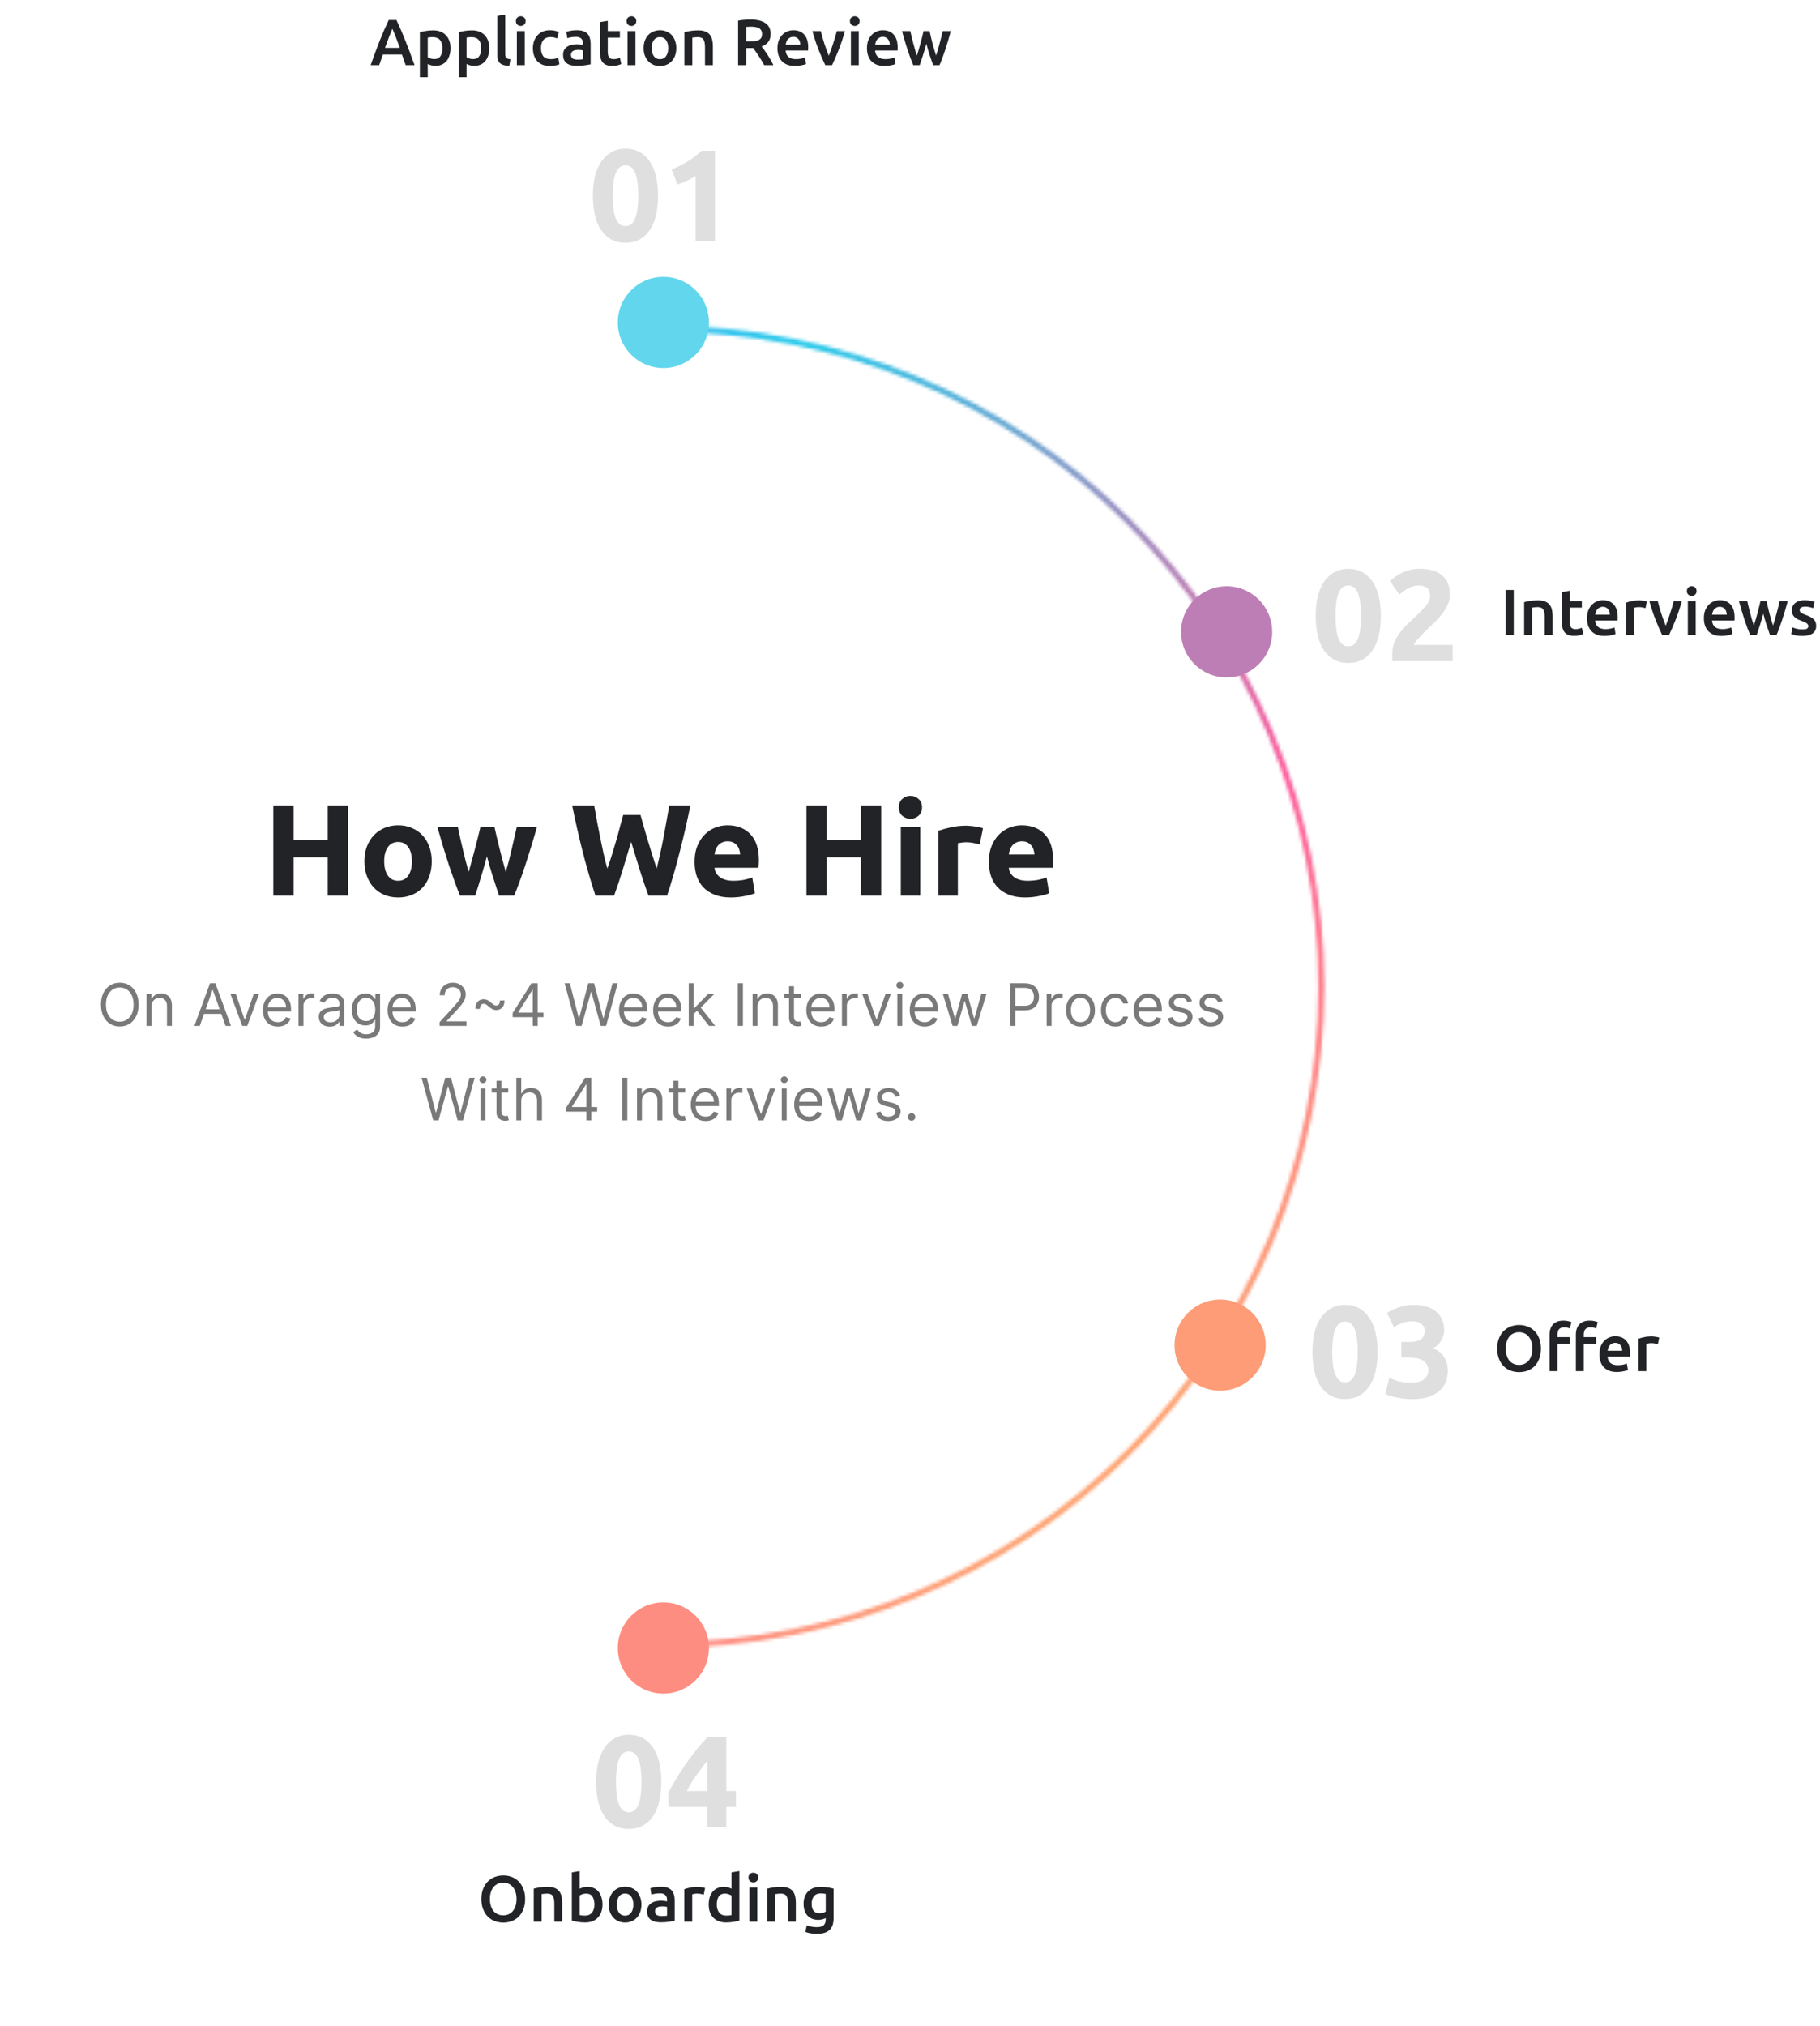 <svg width="559" height="622" viewBox="0 0 559 622" fill="none" xmlns="http://www.w3.org/2000/svg">
<path d="M100.67 247.28H106.91V275H100.67V263.24H90.19V275H83.95V247.28H90.19V257.88H100.67V247.28ZM132.605 264.44C132.605 266.093 132.365 267.613 131.885 269C131.405 270.36 130.712 271.533 129.805 272.52C128.898 273.48 127.805 274.227 126.525 274.76C125.272 275.293 123.858 275.56 122.285 275.56C120.738 275.56 119.325 275.293 118.045 274.76C116.792 274.227 115.712 273.48 114.805 272.52C113.898 271.533 113.192 270.36 112.685 269C112.178 267.613 111.925 266.093 111.925 264.44C111.925 262.787 112.178 261.28 112.685 259.92C113.218 258.56 113.938 257.4 114.845 256.44C115.778 255.48 116.872 254.733 118.125 254.2C119.405 253.667 120.792 253.4 122.285 253.4C123.805 253.4 125.192 253.667 126.445 254.2C127.725 254.733 128.818 255.48 129.725 256.44C130.632 257.4 131.338 258.56 131.845 259.92C132.352 261.28 132.605 262.787 132.605 264.44ZM126.525 264.44C126.525 262.6 126.152 261.16 125.405 260.12C124.685 259.053 123.645 258.52 122.285 258.52C120.925 258.52 119.872 259.053 119.125 260.12C118.378 261.16 118.005 262.6 118.005 264.44C118.005 266.28 118.378 267.747 119.125 268.84C119.872 269.907 120.925 270.44 122.285 270.44C123.645 270.44 124.685 269.907 125.405 268.84C126.152 267.747 126.525 266.28 126.525 264.44ZM149.553 262.92C149.02 264.947 148.446 266.96 147.833 268.96C147.246 270.96 146.62 272.973 145.953 275H141.313C140.833 273.88 140.313 272.547 139.753 271C139.193 269.453 138.606 267.773 137.993 265.96C137.406 264.12 136.793 262.187 136.153 260.16C135.54 258.107 134.94 256.04 134.353 253.96H140.633C140.846 254.92 141.073 255.973 141.313 257.12C141.58 258.24 141.846 259.4 142.113 260.6C142.406 261.8 142.7 263.013 142.993 264.24C143.313 265.44 143.633 266.6 143.953 267.72C144.3 266.547 144.633 265.347 144.953 264.12C145.3 262.893 145.62 261.693 145.913 260.52C146.233 259.32 146.526 258.173 146.793 257.08C147.086 255.96 147.34 254.92 147.553 253.96H151.873C152.086 254.92 152.326 255.96 152.593 257.08C152.86 258.173 153.14 259.32 153.433 260.52C153.726 261.693 154.033 262.893 154.353 264.12C154.673 265.347 155.006 266.547 155.353 267.72C155.673 266.6 155.993 265.44 156.313 264.24C156.633 263.013 156.926 261.8 157.193 260.6C157.486 259.4 157.753 258.24 157.993 257.12C158.26 255.973 158.5 254.92 158.713 253.96H164.913C164.326 256.04 163.713 258.107 163.073 260.16C162.46 262.187 161.846 264.12 161.233 265.96C160.646 267.773 160.06 269.453 159.473 271C158.913 272.547 158.393 273.88 157.913 275H153.273C152.606 272.973 151.953 270.96 151.313 268.96C150.673 266.96 150.086 264.947 149.553 262.92ZM196.73 250.24C197.05 251.333 197.396 252.573 197.77 253.96C198.17 255.32 198.583 256.733 199.01 258.2C199.463 259.667 199.916 261.133 200.37 262.6C200.823 264.067 201.263 265.427 201.69 266.68C202.036 265.32 202.383 263.84 202.73 262.24C203.103 260.64 203.45 258.987 203.77 257.28C204.09 255.573 204.396 253.88 204.69 252.2C205.01 250.493 205.303 248.853 205.57 247.28H212.05C211.116 251.92 210.036 256.627 208.81 261.4C207.61 266.173 206.303 270.707 204.89 275H199.17C198.236 272.44 197.33 269.76 196.45 266.96C195.57 264.133 194.703 261.307 193.85 258.48C192.996 261.307 192.143 264.133 191.29 266.96C190.436 269.76 189.543 272.44 188.61 275H182.89C181.476 270.707 180.156 266.173 178.93 261.4C177.73 256.627 176.663 251.92 175.73 247.28H182.49C182.756 248.853 183.05 250.493 183.37 252.2C183.69 253.88 184.023 255.573 184.37 257.28C184.716 258.987 185.063 260.64 185.41 262.24C185.783 263.84 186.156 265.32 186.53 266.68C187.01 265.373 187.476 263.987 187.93 262.52C188.383 261.053 188.823 259.587 189.25 258.12C189.676 256.653 190.063 255.24 190.41 253.88C190.783 252.52 191.116 251.307 191.41 250.24H196.73ZM213.331 264.64C213.331 262.773 213.611 261.147 214.171 259.76C214.758 258.347 215.518 257.173 216.451 256.24C217.385 255.307 218.451 254.6 219.651 254.12C220.878 253.64 222.131 253.4 223.411 253.4C226.398 253.4 228.758 254.32 230.491 256.16C232.225 257.973 233.091 260.653 233.091 264.2C233.091 264.547 233.078 264.933 233.051 265.36C233.025 265.76 232.998 266.12 232.971 266.44H219.451C219.585 267.667 220.158 268.64 221.171 269.36C222.185 270.08 223.545 270.44 225.251 270.44C226.345 270.44 227.411 270.347 228.451 270.16C229.518 269.947 230.385 269.693 231.051 269.4L231.851 274.24C231.531 274.4 231.105 274.56 230.571 274.72C230.038 274.88 229.438 275.013 228.771 275.12C228.131 275.253 227.438 275.36 226.691 275.44C225.945 275.52 225.198 275.56 224.451 275.56C222.558 275.56 220.905 275.28 219.491 274.72C218.105 274.16 216.945 273.4 216.011 272.44C215.105 271.453 214.425 270.293 213.971 268.96C213.545 267.627 213.331 266.187 213.331 264.64ZM227.331 262.36C227.305 261.853 227.211 261.36 227.051 260.88C226.918 260.4 226.691 259.973 226.371 259.6C226.078 259.227 225.691 258.92 225.211 258.68C224.758 258.44 224.185 258.32 223.491 258.32C222.825 258.32 222.251 258.44 221.771 258.68C221.291 258.893 220.891 259.187 220.571 259.56C220.251 259.933 219.998 260.373 219.811 260.88C219.651 261.36 219.531 261.853 219.451 262.36H227.331ZM264.42 247.28H270.66V275H264.42V263.24H253.94V275H247.7V247.28H253.94V257.88H264.42V247.28ZM282.635 275H276.675V253.96H282.635V275ZM283.195 247.88C283.195 248.973 282.835 249.84 282.115 250.48C281.422 251.093 280.595 251.4 279.635 251.4C278.675 251.4 277.835 251.093 277.115 250.48C276.422 249.84 276.075 248.973 276.075 247.88C276.075 246.787 276.422 245.933 277.115 245.32C277.835 244.68 278.675 244.36 279.635 244.36C280.595 244.36 281.422 244.68 282.115 245.32C282.835 245.933 283.195 246.787 283.195 247.88ZM300.918 259.24C300.384 259.107 299.758 258.973 299.038 258.84C298.318 258.68 297.544 258.6 296.718 258.6C296.344 258.6 295.891 258.64 295.358 258.72C294.851 258.773 294.464 258.84 294.198 258.92V275H288.238V255.08C289.304 254.707 290.558 254.36 291.998 254.04C293.464 253.693 295.091 253.52 296.878 253.52C297.198 253.52 297.584 253.547 298.038 253.6C298.491 253.627 298.944 253.68 299.398 253.76C299.851 253.813 300.304 253.893 300.758 254C301.211 254.08 301.598 254.187 301.918 254.32L300.918 259.24ZM303.722 264.64C303.722 262.773 304.002 261.147 304.562 259.76C305.149 258.347 305.909 257.173 306.842 256.24C307.775 255.307 308.842 254.6 310.042 254.12C311.269 253.64 312.522 253.4 313.802 253.4C316.789 253.4 319.149 254.32 320.882 256.16C322.615 257.973 323.482 260.653 323.482 264.2C323.482 264.547 323.469 264.933 323.442 265.36C323.415 265.76 323.389 266.12 323.362 266.44H309.842C309.975 267.667 310.549 268.64 311.562 269.36C312.575 270.08 313.935 270.44 315.642 270.44C316.735 270.44 317.802 270.347 318.842 270.16C319.909 269.947 320.775 269.693 321.442 269.4L322.242 274.24C321.922 274.4 321.495 274.56 320.962 274.72C320.429 274.88 319.829 275.013 319.162 275.12C318.522 275.253 317.829 275.36 317.082 275.44C316.335 275.52 315.589 275.56 314.842 275.56C312.949 275.56 311.295 275.28 309.882 274.72C308.495 274.16 307.335 273.4 306.402 272.44C305.495 271.453 304.815 270.293 304.362 268.96C303.935 267.627 303.722 266.187 303.722 264.64ZM317.722 262.36C317.695 261.853 317.602 261.36 317.442 260.88C317.309 260.4 317.082 259.973 316.762 259.6C316.469 259.227 316.082 258.92 315.602 258.68C315.149 258.44 314.575 258.32 313.882 258.32C313.215 258.32 312.642 258.44 312.162 258.68C311.682 258.893 311.282 259.187 310.962 259.56C310.642 259.933 310.389 260.373 310.202 260.88C310.042 261.36 309.922 261.853 309.842 262.36H317.722Z" fill="#212326"/>
<path d="M42.56 308.455C42.56 309.835 42.311 311.028 41.812 312.034C41.314 313.04 40.63 313.815 39.761 314.361C38.891 314.906 37.898 315.179 36.782 315.179C35.666 315.179 34.673 314.906 33.803 314.361C32.934 313.815 32.25 313.04 31.751 312.034C31.253 311.028 31.004 309.835 31.004 308.455C31.004 307.074 31.253 305.881 31.751 304.875C32.25 303.869 32.934 303.094 33.803 302.548C34.673 302.003 35.666 301.73 36.782 301.73C37.898 301.73 38.891 302.003 39.761 302.548C40.63 303.094 41.314 303.869 41.812 304.875C42.311 305.881 42.56 307.074 42.56 308.455ZM41.026 308.455C41.026 307.321 40.837 306.364 40.457 305.585C40.082 304.805 39.573 304.214 38.93 303.814C38.291 303.413 37.575 303.213 36.782 303.213C35.989 303.213 35.271 303.413 34.628 303.814C33.989 304.214 33.479 304.805 33.1 305.585C32.725 306.364 32.538 307.321 32.538 308.455C32.538 309.588 32.725 310.545 33.1 311.325C33.479 312.104 33.989 312.695 34.628 313.095C35.271 313.496 35.989 313.696 36.782 313.696C37.575 313.696 38.291 313.496 38.93 313.095C39.573 312.695 40.082 312.104 40.457 311.325C40.837 310.545 41.026 309.588 41.026 308.455ZM46.53 309.094V315H45.021V305.182H46.479V306.716H46.606C46.837 306.217 47.186 305.817 47.655 305.514C48.124 305.207 48.729 305.054 49.47 305.054C50.135 305.054 50.717 305.19 51.215 305.463C51.714 305.732 52.102 306.141 52.379 306.69C52.656 307.236 52.794 307.926 52.794 308.761V315H51.285V308.864C51.285 308.092 51.085 307.491 50.685 307.061C50.284 306.626 49.734 306.409 49.035 306.409C48.554 306.409 48.124 306.513 47.744 306.722C47.369 306.931 47.073 307.236 46.856 307.636C46.639 308.037 46.53 308.523 46.53 309.094ZM61.355 315H59.693L64.499 301.909H66.136L70.943 315H69.281L65.369 303.98H65.266L61.355 315ZM61.968 309.886H68.667V311.293H61.968V309.886ZM79.575 305.182L75.944 315H74.41L70.78 305.182H72.416L75.126 313.006H75.228L77.939 305.182H79.575ZM85.331 315.205C84.385 315.205 83.569 314.996 82.883 314.578C82.201 314.156 81.675 313.568 81.304 312.814C80.938 312.055 80.754 311.173 80.754 310.168C80.754 309.162 80.938 308.276 81.304 307.509C81.675 306.737 82.191 306.136 82.851 305.706C83.516 305.271 84.291 305.054 85.178 305.054C85.689 305.054 86.194 305.139 86.693 305.31C87.191 305.48 87.645 305.757 88.054 306.141C88.463 306.52 88.789 307.023 89.032 307.649C89.275 308.276 89.397 309.047 89.397 309.963V310.602H81.828V309.298H87.862C87.862 308.744 87.752 308.25 87.53 307.815C87.313 307.381 87.002 307.038 86.597 306.786C86.196 306.535 85.723 306.409 85.178 306.409C84.577 306.409 84.057 306.558 83.618 306.857C83.183 307.151 82.849 307.534 82.615 308.007C82.38 308.48 82.263 308.987 82.263 309.528V310.398C82.263 311.139 82.391 311.768 82.647 312.283C82.906 312.795 83.266 313.185 83.727 313.453C84.187 313.717 84.722 313.849 85.331 313.849C85.728 313.849 86.085 313.794 86.405 313.683C86.729 313.568 87.008 313.398 87.242 313.172C87.477 312.942 87.658 312.656 87.786 312.315L89.243 312.724C89.09 313.219 88.832 313.653 88.47 314.028C88.107 314.399 87.66 314.689 87.127 314.898C86.595 315.102 85.996 315.205 85.331 315.205ZM91.691 315V305.182H93.149V306.665H93.251C93.43 306.179 93.754 305.785 94.222 305.482C94.691 305.18 95.22 305.028 95.808 305.028C95.918 305.028 96.057 305.031 96.223 305.035C96.389 305.039 96.515 305.045 96.6 305.054V306.588C96.549 306.575 96.432 306.556 96.249 306.531C96.07 306.501 95.88 306.486 95.68 306.486C95.203 306.486 94.776 306.586 94.401 306.786C94.031 306.982 93.737 307.255 93.519 307.604C93.306 307.95 93.2 308.344 93.2 308.787V315H91.691ZM101.278 315.23C100.656 315.23 100.091 315.113 99.584 314.879C99.077 314.64 98.674 314.297 98.376 313.849C98.077 313.398 97.928 312.852 97.928 312.213C97.928 311.651 98.039 311.195 98.261 310.845C98.482 310.491 98.778 310.214 99.149 310.014C99.52 309.814 99.929 309.665 100.376 309.567C100.828 309.464 101.282 309.384 101.738 309.324C102.335 309.247 102.818 309.19 103.189 309.151C103.564 309.109 103.837 309.038 104.007 308.94C104.182 308.842 104.269 308.672 104.269 308.429V308.378C104.269 307.747 104.097 307.257 103.751 306.908C103.411 306.558 102.893 306.384 102.198 306.384C101.478 306.384 100.913 306.541 100.504 306.857C100.095 307.172 99.808 307.509 99.641 307.866L98.21 307.355C98.465 306.759 98.806 306.294 99.232 305.962C99.663 305.625 100.131 305.391 100.638 305.259C101.15 305.122 101.653 305.054 102.147 305.054C102.462 305.054 102.825 305.092 103.234 305.169C103.647 305.241 104.045 305.393 104.429 305.623C104.817 305.853 105.138 306.2 105.394 306.665C105.65 307.129 105.778 307.751 105.778 308.531V315H104.269V313.67H104.192C104.09 313.884 103.92 314.112 103.681 314.354C103.442 314.597 103.125 314.804 102.729 314.974C102.332 315.145 101.849 315.23 101.278 315.23ZM101.508 313.875C102.104 313.875 102.607 313.758 103.016 313.523C103.43 313.289 103.741 312.987 103.95 312.616C104.163 312.245 104.269 311.855 104.269 311.446V310.065C104.205 310.142 104.065 310.212 103.847 310.276C103.634 310.336 103.387 310.389 103.106 310.436C102.829 310.479 102.558 310.517 102.294 310.551C102.034 310.581 101.823 310.607 101.661 310.628C101.269 310.679 100.903 310.762 100.562 310.877C100.225 310.988 99.952 311.156 99.744 311.382C99.539 311.604 99.437 311.906 99.437 312.29C99.437 312.814 99.631 313.21 100.018 313.479C100.411 313.743 100.907 313.875 101.508 313.875ZM112.494 318.886C111.765 318.886 111.139 318.793 110.615 318.605C110.091 318.422 109.654 318.179 109.305 317.876C108.959 317.578 108.684 317.259 108.48 316.918L109.682 316.074C109.818 316.253 109.991 316.457 110.199 316.688C110.408 316.922 110.694 317.124 111.056 317.295C111.422 317.469 111.902 317.557 112.494 317.557C113.287 317.557 113.941 317.365 114.456 316.982C114.972 316.598 115.23 315.997 115.23 315.179V313.185H115.102C114.991 313.364 114.834 313.585 114.629 313.849C114.429 314.109 114.139 314.342 113.76 314.546C113.385 314.746 112.878 314.847 112.238 314.847C111.446 314.847 110.734 314.659 110.104 314.284C109.477 313.909 108.981 313.364 108.614 312.648C108.252 311.932 108.071 311.062 108.071 310.04C108.071 309.034 108.248 308.158 108.601 307.413C108.955 306.663 109.447 306.083 110.078 305.674C110.709 305.261 111.437 305.054 112.264 305.054C112.903 305.054 113.41 305.161 113.785 305.374C114.165 305.582 114.454 305.821 114.655 306.089C114.859 306.354 115.017 306.571 115.128 306.741H115.281V305.182H116.738V315.281C116.738 316.125 116.547 316.811 116.163 317.339C115.784 317.872 115.273 318.262 114.629 318.509C113.99 318.761 113.278 318.886 112.494 318.886ZM112.443 313.491C113.048 313.491 113.559 313.353 113.977 313.076C114.395 312.799 114.712 312.401 114.93 311.881C115.147 311.361 115.256 310.739 115.256 310.014C115.256 309.307 115.149 308.683 114.936 308.141C114.723 307.6 114.407 307.176 113.99 306.869C113.572 306.562 113.057 306.409 112.443 306.409C111.804 306.409 111.271 306.571 110.845 306.895C110.423 307.219 110.106 307.653 109.893 308.199C109.684 308.744 109.579 309.349 109.579 310.014C109.579 310.696 109.686 311.299 109.899 311.823C110.116 312.343 110.436 312.752 110.858 313.05C111.284 313.344 111.812 313.491 112.443 313.491ZM123.616 315.205C122.67 315.205 121.854 314.996 121.168 314.578C120.486 314.156 119.96 313.568 119.589 312.814C119.223 312.055 119.04 311.173 119.04 310.168C119.04 309.162 119.223 308.276 119.589 307.509C119.96 306.737 120.476 306.136 121.136 305.706C121.801 305.271 122.577 305.054 123.463 305.054C123.974 305.054 124.479 305.139 124.978 305.31C125.476 305.48 125.93 305.757 126.339 306.141C126.748 306.52 127.074 307.023 127.317 307.649C127.56 308.276 127.682 309.047 127.682 309.963V310.602H120.113V309.298H126.148C126.148 308.744 126.037 308.25 125.815 307.815C125.598 307.381 125.287 307.038 124.882 306.786C124.481 306.535 124.008 306.409 123.463 306.409C122.862 306.409 122.342 306.558 121.903 306.857C121.469 307.151 121.134 307.534 120.9 308.007C120.665 308.48 120.548 308.987 120.548 309.528V310.398C120.548 311.139 120.676 311.768 120.932 312.283C121.192 312.795 121.552 313.185 122.012 313.453C122.472 313.717 123.007 313.849 123.616 313.849C124.013 313.849 124.371 313.794 124.69 313.683C125.014 313.568 125.293 313.398 125.528 313.172C125.762 312.942 125.943 312.656 126.071 312.315L127.528 312.724C127.375 313.219 127.117 313.653 126.755 314.028C126.393 314.399 125.945 314.689 125.412 314.898C124.88 315.102 124.281 315.205 123.616 315.205ZM135.013 315V313.849L139.334 309.119C139.841 308.565 140.259 308.084 140.587 307.675C140.915 307.261 141.158 306.874 141.316 306.511C141.478 306.145 141.559 305.761 141.559 305.361C141.559 304.901 141.448 304.502 141.226 304.165C141.009 303.829 140.711 303.569 140.331 303.386C139.952 303.202 139.526 303.111 139.053 303.111C138.55 303.111 138.111 303.215 137.736 303.424C137.366 303.629 137.078 303.916 136.873 304.287C136.673 304.658 136.573 305.092 136.573 305.591H135.064C135.064 304.824 135.241 304.151 135.595 303.571C135.949 302.991 136.43 302.54 137.04 302.216C137.653 301.892 138.341 301.73 139.104 301.73C139.871 301.73 140.551 301.892 141.143 302.216C141.736 302.54 142.2 302.977 142.537 303.526C142.873 304.076 143.042 304.688 143.042 305.361C143.042 305.842 142.954 306.313 142.78 306.773C142.609 307.229 142.311 307.739 141.885 308.301C141.463 308.859 140.877 309.541 140.127 310.347L137.187 313.491V313.594H143.272V315H135.013ZM146.04 309.759C146.027 309.051 146.142 308.482 146.385 308.052C146.628 307.621 146.943 307.308 147.331 307.112C147.723 306.916 148.136 306.818 148.571 306.818C149.006 306.818 149.402 306.914 149.76 307.106C150.122 307.293 150.535 307.589 151 307.994C151.315 308.267 151.567 308.459 151.754 308.57C151.946 308.68 152.155 308.736 152.381 308.736C152.747 308.736 153.037 308.604 153.25 308.339C153.463 308.071 153.565 307.683 153.557 307.176H154.937C154.95 307.884 154.835 308.452 154.592 308.883C154.354 309.313 154.038 309.626 153.646 309.822C153.254 310.018 152.841 310.116 152.406 310.116C151.971 310.116 151.575 310.023 151.217 309.835C150.859 309.643 150.446 309.345 149.977 308.94C149.666 308.668 149.415 308.476 149.223 308.365C149.031 308.254 148.822 308.199 148.596 308.199C148.251 308.199 147.966 308.32 147.74 308.563C147.518 308.802 147.412 309.2 147.42 309.759H146.04ZM157.47 312.315V311.011L163.223 301.909H164.169V303.929H163.53L159.183 310.807V310.909H166.93V312.315H157.47ZM163.632 315V311.919V311.312V301.909H165.141V315H163.632ZM176.996 315L173.417 301.909H175.028L177.763 312.571H177.891L180.678 301.909H182.468L185.255 312.571H185.383L188.118 301.909H189.729L186.15 315H184.513L181.624 304.568H181.522L178.633 315H176.996ZM194.702 315.205C193.756 315.205 192.94 314.996 192.254 314.578C191.572 314.156 191.046 313.568 190.675 312.814C190.309 312.055 190.126 311.173 190.126 310.168C190.126 309.162 190.309 308.276 190.675 307.509C191.046 306.737 191.562 306.136 192.222 305.706C192.887 305.271 193.662 305.054 194.549 305.054C195.06 305.054 195.565 305.139 196.064 305.31C196.562 305.48 197.016 305.757 197.425 306.141C197.834 306.52 198.16 307.023 198.403 307.649C198.646 308.276 198.768 309.047 198.768 309.963V310.602H191.199V309.298H197.233C197.233 308.744 197.123 308.25 196.901 307.815C196.684 307.381 196.373 307.038 195.968 306.786C195.567 306.535 195.094 306.409 194.549 306.409C193.948 306.409 193.428 306.558 192.989 306.857C192.555 307.151 192.22 307.534 191.986 308.007C191.751 308.48 191.634 308.987 191.634 309.528V310.398C191.634 311.139 191.762 311.768 192.018 312.283C192.278 312.795 192.638 313.185 193.098 313.453C193.558 313.717 194.093 313.849 194.702 313.849C195.099 313.849 195.456 313.794 195.776 313.683C196.1 313.568 196.379 313.398 196.613 313.172C196.848 312.942 197.029 312.656 197.157 312.315L198.614 312.724C198.461 313.219 198.203 313.653 197.841 314.028C197.479 314.399 197.031 314.689 196.498 314.898C195.966 315.102 195.367 315.205 194.702 315.205ZM205.179 315.205C204.233 315.205 203.417 314.996 202.731 314.578C202.049 314.156 201.523 313.568 201.152 312.814C200.785 312.055 200.602 311.173 200.602 310.168C200.602 309.162 200.785 308.276 201.152 307.509C201.523 306.737 202.038 306.136 202.699 305.706C203.363 305.271 204.139 305.054 205.025 305.054C205.537 305.054 206.042 305.139 206.54 305.31C207.039 305.48 207.493 305.757 207.902 306.141C208.311 306.52 208.637 307.023 208.88 307.649C209.123 308.276 209.244 309.047 209.244 309.963V310.602H201.676V309.298H207.71C207.71 308.744 207.599 308.25 207.378 307.815C207.16 307.381 206.849 307.038 206.444 306.786C206.044 306.535 205.571 306.409 205.025 306.409C204.425 306.409 203.905 306.558 203.466 306.857C203.031 307.151 202.697 307.534 202.462 308.007C202.228 308.48 202.111 308.987 202.111 309.528V310.398C202.111 311.139 202.238 311.768 202.494 312.283C202.754 312.795 203.114 313.185 203.574 313.453C204.035 313.717 204.569 313.849 205.179 313.849C205.575 313.849 205.933 313.794 206.253 313.683C206.577 313.568 206.856 313.398 207.09 313.172C207.324 312.942 207.506 312.656 207.633 312.315L209.091 312.724C208.937 313.219 208.68 313.653 208.317 314.028C207.955 314.399 207.508 314.689 206.975 314.898C206.442 315.102 205.844 315.205 205.179 315.205ZM212.945 311.42L212.92 309.554H213.226L217.522 305.182H219.388L214.812 309.81H214.684L212.945 311.42ZM211.539 315V301.909H213.047V315H211.539ZM217.778 315L213.942 310.142L215.016 309.094L219.695 315H217.778ZM228.182 301.909V315H226.597V301.909H228.182ZM232.665 309.094V315H231.156V305.182H232.613V306.716H232.741C232.971 306.217 233.321 305.817 233.79 305.514C234.258 305.207 234.863 305.054 235.605 305.054C236.27 305.054 236.851 305.19 237.35 305.463C237.849 305.732 238.236 306.141 238.513 306.69C238.79 307.236 238.929 307.926 238.929 308.761V315H237.42V308.864C237.42 308.092 237.22 307.491 236.819 307.061C236.419 306.626 235.869 306.409 235.17 306.409C234.689 306.409 234.258 306.513 233.879 306.722C233.504 306.931 233.208 307.236 232.991 307.636C232.773 308.037 232.665 308.523 232.665 309.094ZM245.955 305.182V306.46H240.867V305.182H245.955ZM242.35 302.83H243.859V312.188C243.859 312.614 243.92 312.933 244.044 313.146C244.172 313.355 244.334 313.496 244.53 313.568C244.73 313.636 244.941 313.67 245.163 313.67C245.329 313.67 245.465 313.662 245.572 313.645C245.678 313.624 245.763 313.607 245.827 313.594L246.134 314.949C246.032 314.987 245.889 315.026 245.706 315.064C245.523 315.107 245.29 315.128 245.009 315.128C244.583 315.128 244.165 315.036 243.756 314.853C243.352 314.67 243.015 314.391 242.746 314.016C242.482 313.641 242.35 313.168 242.35 312.597V302.83ZM252.235 315.205C251.289 315.205 250.473 314.996 249.787 314.578C249.105 314.156 248.579 313.568 248.208 312.814C247.842 312.055 247.659 311.173 247.659 310.168C247.659 309.162 247.842 308.276 248.208 307.509C248.579 306.737 249.095 306.136 249.755 305.706C250.42 305.271 251.196 305.054 252.082 305.054C252.593 305.054 253.098 305.139 253.597 305.31C254.096 305.48 254.549 305.757 254.958 306.141C255.368 306.52 255.694 307.023 255.936 307.649C256.179 308.276 256.301 309.047 256.301 309.963V310.602H248.733V309.298H254.767C254.767 308.744 254.656 308.25 254.434 307.815C254.217 307.381 253.906 307.038 253.501 306.786C253.1 306.535 252.627 306.409 252.082 306.409C251.481 306.409 250.961 306.558 250.522 306.857C250.088 307.151 249.753 307.534 249.519 308.007C249.284 308.48 249.167 308.987 249.167 309.528V310.398C249.167 311.139 249.295 311.768 249.551 312.283C249.811 312.795 250.171 313.185 250.631 313.453C251.091 313.717 251.626 313.849 252.235 313.849C252.632 313.849 252.99 313.794 253.309 313.683C253.633 313.568 253.912 313.398 254.147 313.172C254.381 312.942 254.562 312.656 254.69 312.315L256.147 312.724C255.994 313.219 255.736 313.653 255.374 314.028C255.012 314.399 254.564 314.689 254.032 314.898C253.499 315.102 252.9 315.205 252.235 315.205ZM258.596 315V305.182H260.053V306.665H260.155C260.334 306.179 260.658 305.785 261.127 305.482C261.596 305.18 262.124 305.028 262.712 305.028C262.823 305.028 262.961 305.031 263.127 305.035C263.294 305.039 263.419 305.045 263.505 305.054V306.588C263.453 306.575 263.336 306.556 263.153 306.531C262.974 306.501 262.784 306.486 262.584 306.486C262.107 306.486 261.681 306.586 261.306 306.786C260.935 306.982 260.641 307.255 260.424 307.604C260.211 307.95 260.104 308.344 260.104 308.787V315H258.596ZM273.62 305.182L269.989 315H268.455L264.825 305.182H266.461L269.171 313.006H269.273L271.984 305.182H273.62ZM275.611 315V305.182H277.12V315H275.611ZM276.378 303.545C276.084 303.545 275.831 303.445 275.618 303.245C275.409 303.045 275.304 302.804 275.304 302.523C275.304 302.241 275.409 302.001 275.618 301.8C275.831 301.6 276.084 301.5 276.378 301.5C276.672 301.5 276.924 301.6 277.132 301.8C277.346 302.001 277.452 302.241 277.452 302.523C277.452 302.804 277.346 303.045 277.132 303.245C276.924 303.445 276.672 303.545 276.378 303.545ZM283.999 315.205C283.053 315.205 282.237 314.996 281.551 314.578C280.869 314.156 280.343 313.568 279.972 312.814C279.606 312.055 279.422 311.173 279.422 310.168C279.422 309.162 279.606 308.276 279.972 307.509C280.343 306.737 280.858 306.136 281.519 305.706C282.184 305.271 282.959 305.054 283.846 305.054C284.357 305.054 284.862 305.139 285.361 305.31C285.859 305.48 286.313 305.757 286.722 306.141C287.131 306.52 287.457 307.023 287.7 307.649C287.943 308.276 288.064 309.047 288.064 309.963V310.602H280.496V309.298H286.53C286.53 308.744 286.42 308.25 286.198 307.815C285.981 307.381 285.67 307.038 285.265 306.786C284.864 306.535 284.391 306.409 283.846 306.409C283.245 306.409 282.725 306.558 282.286 306.857C281.851 307.151 281.517 307.534 281.282 308.007C281.048 308.48 280.931 308.987 280.931 309.528V310.398C280.931 311.139 281.059 311.768 281.314 312.283C281.574 312.795 281.934 313.185 282.395 313.453C282.855 313.717 283.39 313.849 283.999 313.849C284.395 313.849 284.753 313.794 285.073 313.683C285.397 313.568 285.676 313.398 285.91 313.172C286.145 312.942 286.326 312.656 286.454 312.315L287.911 312.724C287.758 313.219 287.5 313.653 287.138 314.028C286.775 314.399 286.328 314.689 285.795 314.898C285.263 315.102 284.664 315.205 283.999 315.205ZM292.584 315L289.592 305.182H291.177L293.3 312.699H293.402L295.498 305.182H297.109L299.18 312.673H299.282L301.405 305.182H302.99L299.998 315H298.515L296.368 307.457H296.214L294.067 315H292.584ZM310.251 315V301.909H314.675C315.702 301.909 316.541 302.094 317.193 302.465C317.849 302.832 318.335 303.328 318.65 303.955C318.966 304.581 319.123 305.28 319.123 306.051C319.123 306.822 318.966 307.523 318.65 308.154C318.339 308.785 317.858 309.288 317.206 309.663C316.554 310.033 315.719 310.219 314.7 310.219H311.53V308.812H314.649C315.352 308.812 315.917 308.691 316.343 308.448C316.769 308.205 317.078 307.877 317.27 307.464C317.466 307.046 317.564 306.575 317.564 306.051C317.564 305.527 317.466 305.058 317.27 304.645C317.078 304.232 316.767 303.908 316.336 303.673C315.906 303.435 315.335 303.315 314.623 303.315H311.836V315H310.251ZM321.472 315V305.182H322.93V306.665H323.032C323.211 306.179 323.535 305.785 324.004 305.482C324.472 305.18 325.001 305.028 325.589 305.028C325.7 305.028 325.838 305.031 326.004 305.035C326.171 305.039 326.296 305.045 326.382 305.054V306.588C326.33 306.575 326.213 306.556 326.03 306.531C325.851 306.501 325.661 306.486 325.461 306.486C324.984 306.486 324.558 306.586 324.183 306.786C323.812 306.982 323.518 307.255 323.301 307.604C323.088 307.95 322.981 308.344 322.981 308.787V315H321.472ZM331.86 315.205C330.973 315.205 330.195 314.994 329.526 314.572C328.862 314.15 328.342 313.56 327.967 312.801C327.596 312.043 327.411 311.156 327.411 310.142C327.411 309.119 327.596 308.227 327.967 307.464C328.342 306.701 328.862 306.109 329.526 305.687C330.195 305.265 330.973 305.054 331.86 305.054C332.746 305.054 333.521 305.265 334.186 305.687C334.855 306.109 335.375 306.701 335.746 307.464C336.121 308.227 336.308 309.119 336.308 310.142C336.308 311.156 336.121 312.043 335.746 312.801C335.375 313.56 334.855 314.15 334.186 314.572C333.521 314.994 332.746 315.205 331.86 315.205ZM331.86 313.849C332.533 313.849 333.087 313.677 333.521 313.332C333.956 312.987 334.278 312.533 334.487 311.97C334.695 311.408 334.8 310.798 334.8 310.142C334.8 309.486 334.695 308.874 334.487 308.308C334.278 307.741 333.956 307.283 333.521 306.933C333.087 306.584 332.533 306.409 331.86 306.409C331.186 306.409 330.632 306.584 330.198 306.933C329.763 307.283 329.441 307.741 329.232 308.308C329.024 308.874 328.919 309.486 328.919 310.142C328.919 310.798 329.024 311.408 329.232 311.97C329.441 312.533 329.763 312.987 330.198 313.332C330.632 313.677 331.186 313.849 331.86 313.849ZM342.6 315.205C341.679 315.205 340.887 314.987 340.222 314.553C339.557 314.118 339.046 313.519 338.688 312.756C338.33 311.994 338.151 311.122 338.151 310.142C338.151 309.145 338.334 308.265 338.701 307.502C339.071 306.735 339.587 306.136 340.248 305.706C340.912 305.271 341.688 305.054 342.574 305.054C343.265 305.054 343.887 305.182 344.441 305.438C344.995 305.693 345.449 306.051 345.802 306.511C346.156 306.972 346.375 307.509 346.461 308.122H344.952C344.837 307.675 344.581 307.278 344.185 306.933C343.793 306.584 343.265 306.409 342.6 306.409C342.012 306.409 341.496 306.562 341.053 306.869C340.614 307.172 340.271 307.6 340.024 308.154C339.781 308.704 339.659 309.349 339.659 310.091C339.659 310.849 339.779 311.51 340.017 312.072C340.26 312.635 340.601 313.072 341.04 313.383C341.483 313.694 342.003 313.849 342.6 313.849C342.992 313.849 343.348 313.781 343.667 313.645C343.987 313.509 344.257 313.312 344.479 313.057C344.701 312.801 344.858 312.494 344.952 312.136H346.461C346.375 312.716 346.164 313.238 345.828 313.702C345.495 314.163 345.054 314.529 344.505 314.802C343.959 315.07 343.324 315.205 342.6 315.205ZM352.782 315.205C351.836 315.205 351.02 314.996 350.334 314.578C349.652 314.156 349.126 313.568 348.755 312.814C348.389 312.055 348.206 311.173 348.206 310.168C348.206 309.162 348.389 308.276 348.755 307.509C349.126 306.737 349.642 306.136 350.302 305.706C350.967 305.271 351.743 305.054 352.629 305.054C353.14 305.054 353.645 305.139 354.144 305.31C354.642 305.48 355.096 305.757 355.505 306.141C355.914 306.52 356.24 307.023 356.483 307.649C356.726 308.276 356.848 309.047 356.848 309.963V310.602H349.279V309.298H355.314C355.314 308.744 355.203 308.25 354.981 307.815C354.764 307.381 354.453 307.038 354.048 306.786C353.647 306.535 353.174 306.409 352.629 306.409C352.028 306.409 351.508 306.558 351.069 306.857C350.635 307.151 350.3 307.534 350.066 308.007C349.831 308.48 349.714 308.987 349.714 309.528V310.398C349.714 311.139 349.842 311.768 350.098 312.283C350.358 312.795 350.718 313.185 351.178 313.453C351.638 313.717 352.173 313.849 352.782 313.849C353.179 313.849 353.537 313.794 353.856 313.683C354.18 313.568 354.459 313.398 354.694 313.172C354.928 312.942 355.109 312.656 355.237 312.315L356.694 312.724C356.541 313.219 356.283 313.653 355.921 314.028C355.559 314.399 355.111 314.689 354.578 314.898C354.046 315.102 353.447 315.205 352.782 315.205ZM366.097 307.381L364.742 307.764C364.657 307.538 364.531 307.319 364.365 307.106C364.203 306.888 363.981 306.71 363.7 306.569C363.419 306.428 363.059 306.358 362.62 306.358C362.019 306.358 361.518 306.496 361.118 306.773C360.721 307.046 360.523 307.393 360.523 307.815C360.523 308.19 360.659 308.487 360.932 308.704C361.205 308.921 361.631 309.102 362.211 309.247L363.668 309.605C364.546 309.818 365.2 310.144 365.63 310.583C366.061 311.018 366.276 311.578 366.276 312.264C366.276 312.827 366.114 313.33 365.79 313.773C365.471 314.216 365.023 314.565 364.448 314.821C363.873 315.077 363.203 315.205 362.441 315.205C361.439 315.205 360.61 314.987 359.954 314.553C359.298 314.118 358.882 313.483 358.708 312.648L360.14 312.29C360.276 312.818 360.534 313.214 360.913 313.479C361.297 313.743 361.797 313.875 362.415 313.875C363.118 313.875 363.676 313.726 364.09 313.428C364.507 313.125 364.716 312.763 364.716 312.341C364.716 312 364.597 311.714 364.358 311.484C364.12 311.25 363.753 311.075 363.259 310.96L361.623 310.577C360.723 310.364 360.063 310.033 359.641 309.586C359.223 309.134 359.015 308.57 359.015 307.892C359.015 307.338 359.17 306.848 359.481 306.422C359.797 305.996 360.225 305.661 360.766 305.418C361.311 305.175 361.929 305.054 362.62 305.054C363.591 305.054 364.354 305.267 364.908 305.693C365.466 306.119 365.863 306.682 366.097 307.381ZM375.501 307.381L374.146 307.764C374.061 307.538 373.935 307.319 373.769 307.106C373.607 306.888 373.385 306.71 373.104 306.569C372.823 306.428 372.463 306.358 372.024 306.358C371.423 306.358 370.922 306.496 370.522 306.773C370.126 307.046 369.927 307.393 369.927 307.815C369.927 308.19 370.064 308.487 370.336 308.704C370.609 308.921 371.035 309.102 371.615 309.247L373.072 309.605C373.95 309.818 374.604 310.144 375.035 310.583C375.465 311.018 375.68 311.578 375.68 312.264C375.68 312.827 375.518 313.33 375.194 313.773C374.875 314.216 374.427 314.565 373.852 314.821C373.277 315.077 372.608 315.205 371.845 315.205C370.844 315.205 370.015 314.987 369.358 314.553C368.702 314.118 368.287 313.483 368.112 312.648L369.544 312.29C369.68 312.818 369.938 313.214 370.317 313.479C370.701 313.743 371.202 313.875 371.819 313.875C372.523 313.875 373.081 313.726 373.494 313.428C373.912 313.125 374.121 312.763 374.121 312.341C374.121 312 374.001 311.714 373.763 311.484C373.524 311.25 373.157 311.075 372.663 310.96L371.027 310.577C370.128 310.364 369.467 310.033 369.045 309.586C368.628 309.134 368.419 308.57 368.419 307.892C368.419 307.338 368.574 306.848 368.885 306.422C369.201 305.996 369.629 305.661 370.17 305.418C370.716 305.175 371.334 305.054 372.024 305.054C372.996 305.054 373.758 305.267 374.312 305.693C374.871 306.119 375.267 306.682 375.501 307.381ZM133.06 344L129.48 330.909H131.091L133.827 341.571H133.955L136.742 330.909H138.531L141.318 341.571H141.446L144.182 330.909H145.793L142.213 344H140.577L137.688 333.568H137.585L134.696 344H133.06ZM147.563 344V334.182H149.072V344H147.563ZM148.33 332.545C148.036 332.545 147.783 332.445 147.57 332.245C147.361 332.045 147.256 331.804 147.256 331.523C147.256 331.241 147.361 331.001 147.57 330.8C147.783 330.6 148.036 330.5 148.33 330.5C148.624 330.5 148.876 330.6 149.085 330.8C149.298 331.001 149.404 331.241 149.404 331.523C149.404 331.804 149.298 332.045 149.085 332.245C148.876 332.445 148.624 332.545 148.33 332.545ZM156.105 334.182V335.46H151.017V334.182H156.105ZM152.5 331.83H154.008V341.188C154.008 341.614 154.07 341.933 154.193 342.146C154.321 342.355 154.483 342.496 154.679 342.568C154.88 342.636 155.09 342.67 155.312 342.67C155.478 342.67 155.615 342.662 155.721 342.645C155.828 342.624 155.913 342.607 155.977 342.594L156.284 343.949C156.181 343.987 156.039 344.026 155.855 344.064C155.672 344.107 155.44 344.128 155.159 344.128C154.733 344.128 154.315 344.036 153.906 343.853C153.501 343.67 153.164 343.391 152.896 343.016C152.632 342.641 152.5 342.168 152.5 341.597V331.83ZM160.093 338.094V344H158.585V330.909H160.093V335.716H160.221C160.451 335.209 160.796 334.806 161.257 334.508C161.721 334.205 162.339 334.054 163.11 334.054C163.779 334.054 164.365 334.188 164.868 334.457C165.371 334.721 165.761 335.128 166.038 335.678C166.319 336.223 166.46 336.918 166.46 337.761V344H164.951V337.864C164.951 337.084 164.749 336.481 164.344 336.055C163.943 335.624 163.387 335.409 162.676 335.409C162.181 335.409 161.738 335.513 161.346 335.722C160.958 335.931 160.652 336.236 160.426 336.636C160.204 337.037 160.093 337.523 160.093 338.094ZM173.95 341.315V340.011L179.703 330.909H180.649V332.929H180.009L175.663 339.807V339.909H183.41V341.315H173.95ZM180.112 344V340.919V340.312V330.909H181.62V344H180.112ZM192.683 330.909V344H191.098V330.909H192.683ZM197.166 338.094V344H195.657V334.182H197.114V335.716H197.242C197.472 335.217 197.822 334.817 198.291 334.514C198.759 334.207 199.364 334.054 200.106 334.054C200.771 334.054 201.352 334.19 201.851 334.463C202.35 334.732 202.737 335.141 203.014 335.69C203.291 336.236 203.43 336.926 203.43 337.761V344H201.921V337.864C201.921 337.092 201.721 336.491 201.32 336.061C200.92 335.626 200.37 335.409 199.671 335.409C199.19 335.409 198.759 335.513 198.38 335.722C198.005 335.931 197.709 336.236 197.492 336.636C197.274 337.037 197.166 337.523 197.166 338.094ZM210.456 334.182V335.46H205.368V334.182H210.456ZM206.851 331.83H208.36V341.188C208.36 341.614 208.421 341.933 208.545 342.146C208.673 342.355 208.835 342.496 209.031 342.568C209.231 342.636 209.442 342.67 209.664 342.67C209.83 342.67 209.966 342.662 210.073 342.645C210.179 342.624 210.264 342.607 210.328 342.594L210.635 343.949C210.533 343.987 210.39 344.026 210.207 344.064C210.024 344.107 209.791 344.128 209.51 344.128C209.084 344.128 208.666 344.036 208.257 343.853C207.853 343.67 207.516 343.391 207.247 343.016C206.983 342.641 206.851 342.168 206.851 341.597V331.83ZM216.736 344.205C215.79 344.205 214.974 343.996 214.288 343.578C213.606 343.156 213.08 342.568 212.709 341.814C212.343 341.055 212.16 340.173 212.16 339.168C212.16 338.162 212.343 337.276 212.709 336.509C213.08 335.737 213.596 335.136 214.256 334.706C214.921 334.271 215.697 334.054 216.583 334.054C217.094 334.054 217.599 334.139 218.098 334.31C218.597 334.48 219.05 334.757 219.459 335.141C219.869 335.52 220.195 336.023 220.437 336.649C220.68 337.276 220.802 338.047 220.802 338.963V339.602H213.234V338.298H219.268C219.268 337.744 219.157 337.25 218.935 336.815C218.718 336.381 218.407 336.038 218.002 335.786C217.601 335.535 217.128 335.409 216.583 335.409C215.982 335.409 215.462 335.558 215.023 335.857C214.589 336.151 214.254 336.534 214.02 337.007C213.785 337.48 213.668 337.987 213.668 338.528V339.398C213.668 340.139 213.796 340.768 214.052 341.283C214.312 341.795 214.672 342.185 215.132 342.453C215.592 342.717 216.127 342.849 216.736 342.849C217.133 342.849 217.491 342.794 217.81 342.683C218.134 342.568 218.413 342.398 218.648 342.172C218.882 341.942 219.063 341.656 219.191 341.315L220.648 341.724C220.495 342.219 220.237 342.653 219.875 343.028C219.513 343.399 219.065 343.689 218.533 343.898C218 344.102 217.401 344.205 216.736 344.205ZM223.097 344V334.182H224.554V335.665H224.656C224.835 335.179 225.159 334.785 225.628 334.482C226.097 334.18 226.625 334.028 227.213 334.028C227.324 334.028 227.462 334.031 227.628 334.035C227.795 334.039 227.92 334.045 228.006 334.054V335.588C227.954 335.575 227.837 335.556 227.654 335.531C227.475 335.501 227.285 335.486 227.085 335.486C226.608 335.486 226.182 335.586 225.807 335.786C225.436 335.982 225.142 336.255 224.925 336.604C224.712 336.95 224.605 337.344 224.605 337.787V344H223.097ZM238.121 334.182L234.49 344H232.956L229.326 334.182H230.962L233.672 342.006H233.774L236.485 334.182H238.121ZM240.112 344V334.182H241.621V344H240.112ZM240.879 332.545C240.585 332.545 240.332 332.445 240.119 332.245C239.91 332.045 239.805 331.804 239.805 331.523C239.805 331.241 239.91 331.001 240.119 330.8C240.332 330.6 240.585 330.5 240.879 330.5C241.173 330.5 241.425 330.6 241.633 330.8C241.847 331.001 241.953 331.241 241.953 331.523C241.953 331.804 241.847 332.045 241.633 332.245C241.425 332.445 241.173 332.545 240.879 332.545ZM248.5 344.205C247.554 344.205 246.738 343.996 246.052 343.578C245.37 343.156 244.844 342.568 244.473 341.814C244.107 341.055 243.923 340.173 243.923 339.168C243.923 338.162 244.107 337.276 244.473 336.509C244.844 335.737 245.359 335.136 246.02 334.706C246.685 334.271 247.46 334.054 248.347 334.054C248.858 334.054 249.363 334.139 249.862 334.31C250.36 334.48 250.814 334.757 251.223 335.141C251.632 335.52 251.958 336.023 252.201 336.649C252.444 337.276 252.565 338.047 252.565 338.963V339.602H244.997V338.298H251.031C251.031 337.744 250.921 337.25 250.699 336.815C250.482 336.381 250.171 336.038 249.766 335.786C249.365 335.535 248.892 335.409 248.347 335.409C247.746 335.409 247.226 335.558 246.787 335.857C246.352 336.151 246.018 336.534 245.783 337.007C245.549 337.48 245.432 337.987 245.432 338.528V339.398C245.432 340.139 245.56 340.768 245.815 341.283C246.075 341.795 246.435 342.185 246.896 342.453C247.356 342.717 247.891 342.849 248.5 342.849C248.896 342.849 249.254 342.794 249.574 342.683C249.898 342.568 250.177 342.398 250.411 342.172C250.646 341.942 250.827 341.656 250.955 341.315L252.412 341.724C252.259 342.219 252.001 342.653 251.639 343.028C251.276 343.399 250.829 343.689 250.296 343.898C249.764 344.102 249.165 344.205 248.5 344.205ZM257.085 344L254.093 334.182H255.678L257.801 341.699H257.903L259.999 334.182H261.61L263.681 341.673H263.783L265.906 334.182H267.491L264.499 344H263.016L260.869 336.457H260.715L258.568 344H257.085ZM276.44 336.381L275.085 336.764C274.999 336.538 274.874 336.319 274.707 336.106C274.546 335.888 274.324 335.71 274.043 335.569C273.761 335.428 273.401 335.358 272.962 335.358C272.362 335.358 271.861 335.496 271.46 335.773C271.064 336.046 270.866 336.393 270.866 336.815C270.866 337.19 271.002 337.487 271.275 337.704C271.548 337.921 271.974 338.102 272.553 338.247L274.011 338.605C274.889 338.818 275.543 339.144 275.973 339.583C276.403 340.018 276.619 340.578 276.619 341.264C276.619 341.827 276.457 342.33 276.133 342.773C275.813 343.216 275.366 343.565 274.791 343.821C274.215 344.077 273.546 344.205 272.783 344.205C271.782 344.205 270.953 343.987 270.297 343.553C269.641 343.118 269.225 342.483 269.051 341.648L270.482 341.29C270.619 341.818 270.877 342.214 271.256 342.479C271.639 342.743 272.14 342.875 272.758 342.875C273.461 342.875 274.019 342.726 274.433 342.428C274.85 342.125 275.059 341.763 275.059 341.341C275.059 341 274.94 340.714 274.701 340.484C274.462 340.25 274.096 340.075 273.602 339.96L271.965 339.577C271.066 339.364 270.406 339.033 269.984 338.586C269.566 338.134 269.357 337.57 269.357 336.892C269.357 336.338 269.513 335.848 269.824 335.422C270.139 334.996 270.568 334.661 271.109 334.418C271.654 334.175 272.272 334.054 272.962 334.054C273.934 334.054 274.697 334.267 275.251 334.693C275.809 335.119 276.205 335.682 276.44 336.381ZM279.989 344.102C279.674 344.102 279.403 343.989 279.177 343.763C278.951 343.538 278.838 343.267 278.838 342.952C278.838 342.636 278.951 342.366 279.177 342.14C279.403 341.914 279.674 341.801 279.989 341.801C280.304 341.801 280.575 341.914 280.801 342.14C281.027 342.366 281.139 342.636 281.139 342.952C281.139 343.161 281.086 343.352 280.98 343.527C280.877 343.702 280.739 343.842 280.564 343.949C280.394 344.051 280.202 344.102 279.989 344.102Z" fill="#797979"/>
<mask id="path-3-inside-1_1724_23297" fill="white">
<path d="M203.75 506C257.589 506 309.223 484.613 347.293 446.543C385.363 408.473 406.75 356.839 406.75 303C406.75 249.161 385.363 197.527 347.293 159.457C309.223 121.387 257.589 100 203.75 100V101.852C257.098 101.852 308.261 123.044 345.983 160.767C383.706 198.489 404.898 249.652 404.898 303C404.898 356.348 383.706 407.511 345.983 445.233C308.261 482.956 257.098 504.148 203.75 504.148V506Z"/>
</mask>
<path d="M203.75 506C257.589 506 309.223 484.613 347.293 446.543C385.363 408.473 406.75 356.839 406.75 303C406.75 249.161 385.363 197.527 347.293 159.457C309.223 121.387 257.589 100 203.75 100V101.852C257.098 101.852 308.261 123.044 345.983 160.767C383.706 198.489 404.898 249.652 404.898 303C404.898 356.348 383.706 407.511 345.983 445.233C308.261 482.956 257.098 504.148 203.75 504.148V506Z" stroke="url(#paint0_linear_1724_23297)" stroke-width="6" mask="url(#path-3-inside-1_1724_23297)"/>
<circle cx="203.75" cy="99" r="14" fill="#62D6ED"/>
<circle cx="203.75" cy="506" r="14" fill="#FE8D81"/>
<circle cx="374.75" cy="413" r="14" fill="#FE9C77"/>
<circle cx="376.75" cy="194" r="14" fill="#BD7EB5"/>
<path d="M462.41 181.14H464.93V195H462.41V181.14ZM468.13 184.88C468.597 184.747 469.203 184.62 469.95 184.5C470.697 184.38 471.523 184.32 472.43 184.32C473.283 184.32 473.997 184.44 474.57 184.68C475.143 184.907 475.597 185.233 475.93 185.66C476.277 186.073 476.517 186.58 476.65 187.18C476.797 187.767 476.87 188.413 476.87 189.12V195H474.45V189.5C474.45 188.94 474.41 188.467 474.33 188.08C474.263 187.68 474.143 187.36 473.97 187.12C473.81 186.867 473.583 186.687 473.29 186.58C473.01 186.46 472.663 186.4 472.25 186.4C471.943 186.4 471.623 186.42 471.29 186.46C470.957 186.5 470.71 186.533 470.55 186.56V195H468.13V184.88ZM479.709 181.78L482.129 181.38V184.54H485.849V186.56H482.129V190.82C482.129 191.66 482.262 192.26 482.529 192.62C482.796 192.98 483.249 193.16 483.889 193.16C484.329 193.16 484.716 193.113 485.049 193.02C485.396 192.927 485.669 192.84 485.869 192.76L486.269 194.68C485.989 194.8 485.622 194.92 485.169 195.04C484.716 195.173 484.182 195.24 483.569 195.24C482.822 195.24 482.196 195.14 481.689 194.94C481.196 194.74 480.802 194.453 480.509 194.08C480.216 193.693 480.009 193.233 479.889 192.7C479.769 192.153 479.709 191.533 479.709 190.84V181.78ZM487.433 189.82C487.433 188.9 487.566 188.093 487.833 187.4C488.113 186.707 488.479 186.133 488.933 185.68C489.386 185.213 489.906 184.867 490.493 184.64C491.079 184.4 491.679 184.28 492.293 184.28C493.733 184.28 494.853 184.727 495.653 185.62C496.466 186.513 496.873 187.847 496.873 189.62C496.873 189.753 496.866 189.907 496.853 190.08C496.853 190.24 496.846 190.387 496.833 190.52H489.933C489.999 191.36 490.293 192.013 490.813 192.48C491.346 192.933 492.113 193.16 493.113 193.16C493.699 193.16 494.233 193.107 494.713 193C495.206 192.893 495.593 192.78 495.873 192.66L496.193 194.64C496.059 194.707 495.873 194.78 495.633 194.86C495.406 194.927 495.139 194.987 494.833 195.04C494.539 195.107 494.219 195.16 493.873 195.2C493.526 195.24 493.173 195.26 492.813 195.26C491.893 195.26 491.093 195.127 490.413 194.86C489.733 194.58 489.173 194.2 488.733 193.72C488.293 193.227 487.966 192.653 487.753 192C487.539 191.333 487.433 190.607 487.433 189.82ZM494.453 188.74C494.453 188.407 494.406 188.093 494.313 187.8C494.219 187.493 494.079 187.233 493.893 187.02C493.719 186.793 493.499 186.62 493.233 186.5C492.979 186.367 492.673 186.3 492.313 186.3C491.939 186.3 491.613 186.373 491.333 186.52C491.053 186.653 490.813 186.833 490.613 187.06C490.426 187.287 490.279 187.547 490.173 187.84C490.066 188.133 489.993 188.433 489.953 188.74H494.453ZM505.398 186.72C505.198 186.653 504.918 186.587 504.558 186.52C504.212 186.44 503.805 186.4 503.338 186.4C503.072 186.4 502.785 186.427 502.478 186.48C502.185 186.533 501.978 186.58 501.858 186.62V195H499.438V185.04C499.905 184.867 500.485 184.707 501.178 184.56C501.885 184.4 502.665 184.32 503.518 184.32C503.678 184.32 503.865 184.333 504.078 184.36C504.292 184.373 504.505 184.4 504.718 184.44C504.932 184.467 505.138 184.507 505.338 184.56C505.538 184.6 505.698 184.64 505.818 184.68L505.398 186.72ZM510.536 195C509.87 193.627 509.183 192.053 508.476 190.28C507.783 188.493 507.15 186.58 506.576 184.54H509.156C509.303 185.127 509.47 185.76 509.656 186.44C509.856 187.107 510.063 187.78 510.276 188.46C510.503 189.127 510.73 189.78 510.956 190.42C511.196 191.047 511.416 191.613 511.616 192.12C511.816 191.613 512.03 191.047 512.256 190.42C512.483 189.78 512.703 189.127 512.916 188.46C513.143 187.78 513.356 187.107 513.556 186.44C513.756 185.76 513.93 185.127 514.076 184.54H516.576C516.003 186.58 515.363 188.493 514.656 190.28C513.963 192.053 513.283 193.627 512.616 195H510.536ZM520.824 195H518.404V184.54H520.824V195ZM521.084 181.48C521.084 181.933 520.937 182.293 520.644 182.56C520.35 182.827 520.004 182.96 519.604 182.96C519.19 182.96 518.837 182.827 518.544 182.56C518.25 182.293 518.104 181.933 518.104 181.48C518.104 181.013 518.25 180.647 518.544 180.38C518.837 180.113 519.19 179.98 519.604 179.98C520.004 179.98 520.35 180.113 520.644 180.38C520.937 180.647 521.084 181.013 521.084 181.48ZM523.331 189.82C523.331 188.9 523.464 188.093 523.731 187.4C524.011 186.707 524.378 186.133 524.831 185.68C525.284 185.213 525.804 184.867 526.391 184.64C526.978 184.4 527.578 184.28 528.191 184.28C529.631 184.28 530.751 184.727 531.551 185.62C532.364 186.513 532.771 187.847 532.771 189.62C532.771 189.753 532.764 189.907 532.751 190.08C532.751 190.24 532.744 190.387 532.731 190.52H525.831C525.898 191.36 526.191 192.013 526.711 192.48C527.244 192.933 528.011 193.16 529.011 193.16C529.598 193.16 530.131 193.107 530.611 193C531.104 192.893 531.491 192.78 531.771 192.66L532.091 194.64C531.958 194.707 531.771 194.78 531.531 194.86C531.304 194.927 531.038 194.987 530.731 195.04C530.438 195.107 530.118 195.16 529.771 195.2C529.424 195.24 529.071 195.26 528.711 195.26C527.791 195.26 526.991 195.127 526.311 194.86C525.631 194.58 525.071 194.2 524.631 193.72C524.191 193.227 523.864 192.653 523.651 192C523.438 191.333 523.331 190.607 523.331 189.82ZM530.351 188.74C530.351 188.407 530.304 188.093 530.211 187.8C530.118 187.493 529.978 187.233 529.791 187.02C529.618 186.793 529.398 186.62 529.131 186.5C528.878 186.367 528.571 186.3 528.211 186.3C527.838 186.3 527.511 186.373 527.231 186.52C526.951 186.653 526.711 186.833 526.511 187.06C526.324 187.287 526.178 187.547 526.071 187.84C525.964 188.133 525.891 188.433 525.851 188.74H530.351ZM541.577 188.42C541.27 189.593 540.937 190.74 540.577 191.86C540.23 192.967 539.884 194.013 539.537 195H537.557C537.29 194.387 537.01 193.687 536.717 192.9C536.424 192.113 536.13 191.273 535.837 190.38C535.544 189.487 535.25 188.547 534.957 187.56C534.664 186.573 534.377 185.567 534.097 184.54H536.657C536.777 185.1 536.917 185.707 537.077 186.36C537.237 187 537.404 187.66 537.577 188.34C537.75 189.007 537.93 189.66 538.117 190.3C538.304 190.94 538.49 191.527 538.677 192.06C538.877 191.447 539.07 190.813 539.257 190.16C539.457 189.507 539.644 188.853 539.817 188.2C539.99 187.547 540.15 186.913 540.297 186.3C540.457 185.673 540.597 185.087 540.717 184.54H542.577C542.697 185.087 542.83 185.673 542.977 186.3C543.124 186.913 543.277 187.547 543.437 188.2C543.61 188.853 543.79 189.507 543.977 190.16C544.177 190.813 544.377 191.447 544.577 192.06C544.75 191.527 544.93 190.94 545.117 190.3C545.304 189.66 545.484 189.007 545.657 188.34C545.844 187.66 546.017 187 546.177 186.36C546.337 185.707 546.477 185.1 546.597 184.54H549.097C548.817 185.567 548.53 186.573 548.237 187.56C547.944 188.547 547.65 189.487 547.357 190.38C547.064 191.273 546.77 192.113 546.477 192.9C546.184 193.687 545.897 194.387 545.617 195H543.657C543.31 194.013 542.95 192.967 542.577 191.86C542.217 190.74 541.884 189.593 541.577 188.42ZM553.562 193.26C554.202 193.26 554.669 193.187 554.962 193.04C555.256 192.88 555.402 192.613 555.402 192.24C555.402 191.893 555.242 191.607 554.922 191.38C554.616 191.153 554.102 190.907 553.382 190.64C552.942 190.48 552.536 190.313 552.162 190.14C551.802 189.953 551.489 189.74 551.222 189.5C550.956 189.26 550.742 188.973 550.582 188.64C550.436 188.293 550.362 187.873 550.362 187.38C550.362 186.42 550.716 185.667 551.422 185.12C552.129 184.56 553.089 184.28 554.302 184.28C554.916 184.28 555.502 184.34 556.062 184.46C556.622 184.567 557.042 184.673 557.322 184.78L556.882 186.74C556.616 186.62 556.276 186.513 555.862 186.42C555.449 186.313 554.969 186.26 554.422 186.26C553.929 186.26 553.529 186.347 553.222 186.52C552.916 186.68 552.762 186.933 552.762 187.28C552.762 187.453 552.789 187.607 552.842 187.74C552.909 187.873 553.016 188 553.162 188.12C553.309 188.227 553.502 188.34 553.742 188.46C553.982 188.567 554.276 188.68 554.622 188.8C555.196 189.013 555.682 189.227 556.082 189.44C556.482 189.64 556.809 189.873 557.062 190.14C557.329 190.393 557.522 190.687 557.642 191.02C557.762 191.353 557.822 191.753 557.822 192.22C557.822 193.22 557.449 193.98 556.702 194.5C555.969 195.007 554.916 195.26 553.542 195.26C552.622 195.26 551.882 195.18 551.322 195.02C550.762 194.873 550.369 194.753 550.142 194.66L550.562 192.64C550.922 192.787 551.349 192.927 551.842 193.06C552.349 193.193 552.922 193.26 553.562 193.26Z" fill="#212326"/>
<path d="M424.11 189.08C424.11 193.747 423.217 197.333 421.43 199.84C419.67 202.32 417.23 203.56 414.11 203.56C410.99 203.56 408.537 202.32 406.75 199.84C404.99 197.333 404.11 193.747 404.11 189.08C404.11 186.76 404.337 184.707 404.79 182.92C405.27 181.133 405.95 179.627 406.83 178.4C407.71 177.173 408.763 176.24 409.99 175.6C411.217 174.96 412.59 174.64 414.11 174.64C417.23 174.64 419.67 175.893 421.43 178.4C423.217 180.88 424.11 184.44 424.11 189.08ZM418.03 189.08C418.03 187.693 417.963 186.44 417.83 185.32C417.697 184.173 417.483 183.187 417.19 182.36C416.897 181.533 416.497 180.893 415.99 180.44C415.483 179.987 414.857 179.76 414.11 179.76C413.363 179.76 412.737 179.987 412.23 180.44C411.75 180.893 411.35 181.533 411.03 182.36C410.737 183.187 410.523 184.173 410.39 185.32C410.257 186.44 410.19 187.693 410.19 189.08C410.19 190.467 410.257 191.733 410.39 192.88C410.523 194.027 410.737 195.013 411.03 195.84C411.35 196.667 411.75 197.307 412.23 197.76C412.737 198.213 413.363 198.44 414.11 198.44C414.857 198.44 415.483 198.213 415.99 197.76C416.497 197.307 416.897 196.667 417.19 195.84C417.483 195.013 417.697 194.027 417.83 192.88C417.963 191.733 418.03 190.467 418.03 189.08ZM445.324 182.56C445.324 183.573 445.124 184.547 444.724 185.48C444.324 186.413 443.804 187.32 443.164 188.2C442.524 189.053 441.804 189.88 441.004 190.68C440.204 191.48 439.418 192.24 438.644 192.96C438.244 193.333 437.804 193.76 437.324 194.24C436.871 194.693 436.431 195.16 436.004 195.64C435.578 196.12 435.191 196.573 434.844 197C434.524 197.4 434.324 197.733 434.244 198H446.164V203H427.684C427.631 202.707 427.604 202.333 427.604 201.88C427.604 201.427 427.604 201.107 427.604 200.92C427.604 199.64 427.804 198.467 428.204 197.4C428.631 196.333 429.178 195.347 429.844 194.44C430.511 193.507 431.258 192.64 432.084 191.84C432.938 191.04 433.778 190.24 434.604 189.44C435.244 188.827 435.844 188.253 436.404 187.72C436.964 187.16 437.458 186.627 437.884 186.12C438.311 185.587 438.644 185.067 438.884 184.56C439.124 184.027 439.244 183.493 439.244 182.96C439.244 181.787 438.911 180.96 438.244 180.48C437.578 180 436.751 179.76 435.764 179.76C435.044 179.76 434.364 179.88 433.724 180.12C433.111 180.333 432.538 180.6 432.004 180.92C431.498 181.213 431.058 181.52 430.684 181.84C430.311 182.133 430.031 182.373 429.844 182.56L426.884 178.4C428.058 177.307 429.418 176.413 430.964 175.72C432.538 175 434.218 174.64 436.004 174.64C437.631 174.64 439.031 174.827 440.204 175.2C441.378 175.573 442.338 176.107 443.084 176.8C443.858 177.467 444.418 178.293 444.764 179.28C445.138 180.24 445.324 181.333 445.324 182.56Z" fill="#DFDFDF"/>
<path d="M124.61 20C124.423 19.453 124.23 18.913 124.03 18.38C123.83 17.847 123.637 17.3 123.45 16.74H117.61C117.423 17.3 117.23 17.853 117.03 18.4C116.843 18.933 116.657 19.467 116.47 20H113.85C114.37 18.52 114.863 17.153 115.33 15.9C115.797 14.647 116.25 13.46 116.69 12.34C117.143 11.22 117.59 10.153 118.03 9.14C118.47 8.127 118.923 7.127 119.39 6.14H121.77C122.237 7.127 122.69 8.127 123.13 9.14C123.57 10.153 124.01 11.22 124.45 12.34C124.903 13.46 125.363 14.647 125.83 15.9C126.31 17.153 126.81 18.52 127.33 20H124.61ZM120.53 8.82C120.223 9.527 119.87 10.387 119.47 11.4C119.083 12.413 118.677 13.513 118.25 14.7H122.81C122.383 13.513 121.97 12.407 121.57 11.38C121.17 10.353 120.823 9.5 120.53 8.82ZM135.902 14.82C135.902 13.74 135.655 12.9 135.162 12.3C134.682 11.7 133.902 11.4 132.822 11.4C132.595 11.4 132.355 11.413 132.102 11.44C131.862 11.453 131.622 11.493 131.382 11.56V17.54C131.595 17.687 131.875 17.827 132.222 17.96C132.582 18.08 132.962 18.14 133.362 18.14C134.242 18.14 134.882 17.84 135.282 17.24C135.695 16.64 135.902 15.833 135.902 14.82ZM138.382 14.78C138.382 15.58 138.275 16.313 138.062 16.98C137.862 17.647 137.569 18.22 137.182 18.7C136.795 19.18 136.309 19.553 135.722 19.82C135.149 20.087 134.495 20.22 133.762 20.22C133.269 20.22 132.815 20.16 132.402 20.04C131.989 19.92 131.649 19.787 131.382 19.64V23.7H128.962V9.88C129.455 9.747 130.062 9.62 130.782 9.5C131.502 9.38 132.262 9.32 133.062 9.32C133.889 9.32 134.629 9.447 135.282 9.7C135.935 9.953 136.489 10.32 136.942 10.8C137.409 11.267 137.762 11.84 138.002 12.52C138.255 13.187 138.382 13.94 138.382 14.78ZM147.816 14.82C147.816 13.74 147.569 12.9 147.076 12.3C146.596 11.7 145.816 11.4 144.736 11.4C144.509 11.4 144.269 11.413 144.016 11.44C143.776 11.453 143.536 11.493 143.296 11.56V17.54C143.509 17.687 143.789 17.827 144.136 17.96C144.496 18.08 144.876 18.14 145.276 18.14C146.156 18.14 146.796 17.84 147.196 17.24C147.609 16.64 147.816 15.833 147.816 14.82ZM150.296 14.78C150.296 15.58 150.189 16.313 149.976 16.98C149.776 17.647 149.483 18.22 149.096 18.7C148.709 19.18 148.223 19.553 147.636 19.82C147.063 20.087 146.409 20.22 145.676 20.22C145.183 20.22 144.729 20.16 144.316 20.04C143.903 19.92 143.563 19.787 143.296 19.64V23.7H140.876V9.88C141.369 9.747 141.976 9.62 142.696 9.5C143.416 9.38 144.176 9.32 144.976 9.32C145.803 9.32 146.543 9.447 147.196 9.7C147.849 9.953 148.403 10.32 148.856 10.8C149.323 11.267 149.676 11.84 149.916 12.52C150.169 13.187 150.296 13.94 150.296 14.78ZM156.43 20.2C155.71 20.187 155.11 20.107 154.63 19.96C154.163 19.813 153.79 19.607 153.51 19.34C153.23 19.06 153.03 18.72 152.91 18.32C152.803 17.907 152.75 17.44 152.75 16.92V4.88L155.17 4.48V16.46C155.17 16.753 155.19 17 155.23 17.2C155.283 17.4 155.37 17.573 155.49 17.72C155.61 17.853 155.77 17.96 155.97 18.04C156.183 18.107 156.45 18.16 156.77 18.2L156.43 20.2ZM161.168 20H158.748V9.54H161.168V20ZM161.428 6.48C161.428 6.933 161.281 7.293 160.988 7.56C160.694 7.827 160.348 7.96 159.948 7.96C159.534 7.96 159.181 7.827 158.888 7.56C158.594 7.293 158.448 6.933 158.448 6.48C158.448 6.013 158.594 5.647 158.888 5.38C159.181 5.113 159.534 4.98 159.948 4.98C160.348 4.98 160.694 5.113 160.988 5.38C161.281 5.647 161.428 6.013 161.428 6.48ZM163.675 14.78C163.675 14.007 163.795 13.287 164.035 12.62C164.275 11.94 164.615 11.353 165.055 10.86C165.508 10.367 166.055 9.98 166.695 9.7C167.335 9.42 168.055 9.28 168.855 9.28C169.842 9.28 170.775 9.46 171.655 9.82L171.135 11.8C170.855 11.68 170.535 11.58 170.175 11.5C169.828 11.42 169.455 11.38 169.055 11.38C168.108 11.38 167.388 11.68 166.895 12.28C166.402 12.867 166.155 13.7 166.155 14.78C166.155 15.82 166.388 16.647 166.855 17.26C167.322 17.86 168.108 18.16 169.215 18.16C169.628 18.16 170.035 18.12 170.435 18.04C170.835 17.96 171.182 17.86 171.475 17.74L171.815 19.74C171.548 19.873 171.142 19.993 170.595 20.1C170.062 20.207 169.508 20.26 168.935 20.26C168.042 20.26 167.262 20.127 166.595 19.86C165.942 19.58 165.395 19.2 164.955 18.72C164.528 18.227 164.208 17.647 163.995 16.98C163.782 16.3 163.675 15.567 163.675 14.78ZM177.368 18.3C178.115 18.3 178.682 18.26 179.068 18.18V15.5C178.935 15.46 178.742 15.42 178.488 15.38C178.235 15.34 177.955 15.32 177.648 15.32C177.382 15.32 177.108 15.34 176.828 15.38C176.562 15.42 176.315 15.493 176.088 15.6C175.875 15.707 175.702 15.86 175.568 16.06C175.435 16.247 175.368 16.487 175.368 16.78C175.368 17.353 175.548 17.753 175.908 17.98C176.268 18.193 176.755 18.3 177.368 18.3ZM177.168 9.28C177.968 9.28 178.642 9.38 179.188 9.58C179.735 9.78 180.168 10.06 180.488 10.42C180.822 10.78 181.055 11.22 181.188 11.74C181.335 12.247 181.408 12.807 181.408 13.42V19.76C181.035 19.84 180.468 19.933 179.708 20.04C178.962 20.16 178.115 20.22 177.168 20.22C176.542 20.22 175.968 20.16 175.448 20.04C174.928 19.92 174.482 19.727 174.108 19.46C173.748 19.193 173.462 18.847 173.248 18.42C173.048 17.993 172.948 17.467 172.948 16.84C172.948 16.24 173.062 15.733 173.288 15.32C173.528 14.907 173.848 14.573 174.248 14.32C174.648 14.053 175.108 13.867 175.628 13.76C176.162 13.64 176.715 13.58 177.288 13.58C177.555 13.58 177.835 13.6 178.128 13.64C178.422 13.667 178.735 13.72 179.068 13.8V13.4C179.068 13.12 179.035 12.853 178.968 12.6C178.902 12.347 178.782 12.127 178.608 11.94C178.448 11.74 178.228 11.587 177.948 11.48C177.682 11.373 177.342 11.32 176.928 11.32C176.368 11.32 175.855 11.36 175.388 11.44C174.922 11.52 174.542 11.613 174.248 11.72L173.948 9.76C174.255 9.653 174.702 9.547 175.288 9.44C175.875 9.333 176.502 9.28 177.168 9.28ZM184.252 6.78L186.672 6.38V9.54H190.392V11.56H186.672V15.82C186.672 16.66 186.805 17.26 187.072 17.62C187.339 17.98 187.792 18.16 188.432 18.16C188.872 18.16 189.259 18.113 189.592 18.02C189.939 17.927 190.212 17.84 190.412 17.76L190.812 19.68C190.532 19.8 190.165 19.92 189.712 20.04C189.259 20.173 188.725 20.24 188.112 20.24C187.365 20.24 186.739 20.14 186.232 19.94C185.739 19.74 185.345 19.453 185.052 19.08C184.759 18.693 184.552 18.233 184.432 17.7C184.312 17.153 184.252 16.533 184.252 15.84V6.78ZM195.171 20H192.751V9.54H195.171V20ZM195.431 6.48C195.431 6.933 195.285 7.293 194.991 7.56C194.698 7.827 194.351 7.96 193.951 7.96C193.538 7.96 193.185 7.827 192.891 7.56C192.598 7.293 192.451 6.933 192.451 6.48C192.451 6.013 192.598 5.647 192.891 5.38C193.185 5.113 193.538 4.98 193.951 4.98C194.351 4.98 194.698 5.113 194.991 5.38C195.285 5.647 195.431 6.013 195.431 6.48ZM207.719 14.76C207.719 15.587 207.599 16.34 207.359 17.02C207.119 17.7 206.779 18.28 206.339 18.76C205.899 19.24 205.365 19.613 204.739 19.88C204.125 20.147 203.445 20.28 202.699 20.28C201.952 20.28 201.272 20.147 200.659 19.88C200.045 19.613 199.519 19.24 199.079 18.76C198.639 18.28 198.292 17.7 198.039 17.02C197.799 16.34 197.679 15.587 197.679 14.76C197.679 13.933 197.799 13.187 198.039 12.52C198.292 11.84 198.639 11.26 199.079 10.78C199.532 10.3 200.065 9.933 200.679 9.68C201.292 9.413 201.965 9.28 202.699 9.28C203.432 9.28 204.105 9.413 204.719 9.68C205.345 9.933 205.879 10.3 206.319 10.78C206.759 11.26 207.099 11.84 207.339 12.52C207.592 13.187 207.719 13.933 207.719 14.76ZM205.239 14.76C205.239 13.72 205.012 12.9 204.559 12.3C204.119 11.687 203.499 11.38 202.699 11.38C201.899 11.38 201.272 11.687 200.819 12.3C200.379 12.9 200.159 13.72 200.159 14.76C200.159 15.813 200.379 16.647 200.819 17.26C201.272 17.873 201.899 18.18 202.699 18.18C203.499 18.18 204.119 17.873 204.559 17.26C205.012 16.647 205.239 15.813 205.239 14.76ZM210.212 9.88C210.679 9.747 211.285 9.62 212.032 9.5C212.779 9.38 213.605 9.32 214.512 9.32C215.365 9.32 216.079 9.44 216.652 9.68C217.225 9.907 217.679 10.233 218.012 10.66C218.359 11.073 218.599 11.58 218.732 12.18C218.879 12.767 218.952 13.413 218.952 14.12V20H216.532V14.5C216.532 13.94 216.492 13.467 216.412 13.08C216.345 12.68 216.225 12.36 216.052 12.12C215.892 11.867 215.665 11.687 215.372 11.58C215.092 11.46 214.745 11.4 214.332 11.4C214.025 11.4 213.705 11.42 213.372 11.46C213.039 11.5 212.792 11.533 212.632 11.56V20H210.212V9.88ZM230.519 6C232.519 6 234.046 6.367 235.099 7.1C236.166 7.833 236.699 8.953 236.699 10.46C236.699 12.34 235.772 13.613 233.919 14.28C234.172 14.587 234.459 14.96 234.779 15.4C235.099 15.84 235.426 16.32 235.759 16.84C236.092 17.347 236.412 17.873 236.719 18.42C237.026 18.953 237.299 19.48 237.539 20H234.719C234.466 19.52 234.192 19.04 233.899 18.56C233.606 18.067 233.306 17.593 232.999 17.14C232.706 16.673 232.412 16.24 232.119 15.84C231.826 15.427 231.552 15.06 231.299 14.74C231.112 14.753 230.952 14.76 230.819 14.76C230.686 14.76 230.559 14.76 230.439 14.76H229.219V20H226.699V6.34C227.312 6.207 227.966 6.12 228.659 6.08C229.352 6.027 229.972 6 230.519 6ZM230.699 8.18C230.166 8.18 229.672 8.2 229.219 8.24V12.72H230.319C230.932 12.72 231.472 12.687 231.939 12.62C232.406 12.553 232.792 12.433 233.099 12.26C233.419 12.087 233.659 11.853 233.819 11.56C233.979 11.267 234.059 10.893 234.059 10.44C234.059 10.013 233.979 9.653 233.819 9.36C233.659 9.067 233.426 8.833 233.119 8.66C232.826 8.487 232.472 8.367 232.059 8.3C231.646 8.22 231.192 8.18 230.699 8.18ZM238.792 14.82C238.792 13.9 238.925 13.093 239.192 12.4C239.472 11.707 239.839 11.133 240.292 10.68C240.745 10.213 241.265 9.867 241.852 9.64C242.439 9.4 243.039 9.28 243.652 9.28C245.092 9.28 246.212 9.727 247.012 10.62C247.825 11.513 248.232 12.847 248.232 14.62C248.232 14.753 248.225 14.907 248.212 15.08C248.212 15.24 248.205 15.387 248.192 15.52H241.292C241.359 16.36 241.652 17.013 242.172 17.48C242.705 17.933 243.472 18.16 244.472 18.16C245.059 18.16 245.592 18.107 246.072 18C246.565 17.893 246.952 17.78 247.232 17.66L247.552 19.64C247.419 19.707 247.232 19.78 246.992 19.86C246.765 19.927 246.499 19.987 246.192 20.04C245.899 20.107 245.579 20.16 245.232 20.2C244.885 20.24 244.532 20.26 244.172 20.26C243.252 20.26 242.452 20.127 241.772 19.86C241.092 19.58 240.532 19.2 240.092 18.72C239.652 18.227 239.325 17.653 239.112 17C238.899 16.333 238.792 15.607 238.792 14.82ZM245.812 13.74C245.812 13.407 245.765 13.093 245.672 12.8C245.579 12.493 245.439 12.233 245.252 12.02C245.079 11.793 244.859 11.62 244.592 11.5C244.339 11.367 244.032 11.3 243.672 11.3C243.299 11.3 242.972 11.373 242.692 11.52C242.412 11.653 242.172 11.833 241.972 12.06C241.785 12.287 241.639 12.547 241.532 12.84C241.425 13.133 241.352 13.433 241.312 13.74H245.812ZM253.478 20C252.811 18.627 252.124 17.053 251.418 15.28C250.724 13.493 250.091 11.58 249.518 9.54H252.098C252.244 10.127 252.411 10.76 252.598 11.44C252.798 12.107 253.004 12.78 253.218 13.46C253.444 14.127 253.671 14.78 253.898 15.42C254.138 16.047 254.358 16.613 254.558 17.12C254.758 16.613 254.971 16.047 255.198 15.42C255.424 14.78 255.644 14.127 255.858 13.46C256.084 12.78 256.298 12.107 256.498 11.44C256.698 10.76 256.871 10.127 257.018 9.54H259.518C258.944 11.58 258.304 13.493 257.598 15.28C256.904 17.053 256.224 18.627 255.558 20H253.478ZM263.765 20H261.345V9.54H263.765V20ZM264.025 6.48C264.025 6.933 263.878 7.293 263.585 7.56C263.292 7.827 262.945 7.96 262.545 7.96C262.132 7.96 261.778 7.827 261.485 7.56C261.192 7.293 261.045 6.933 261.045 6.48C261.045 6.013 261.192 5.647 261.485 5.38C261.778 5.113 262.132 4.98 262.545 4.98C262.945 4.98 263.292 5.113 263.585 5.38C263.878 5.647 264.025 6.013 264.025 6.48ZM266.273 14.82C266.273 13.9 266.406 13.093 266.673 12.4C266.953 11.707 267.319 11.133 267.773 10.68C268.226 10.213 268.746 9.867 269.333 9.64C269.919 9.4 270.519 9.28 271.133 9.28C272.573 9.28 273.693 9.727 274.493 10.62C275.306 11.513 275.713 12.847 275.713 14.62C275.713 14.753 275.706 14.907 275.693 15.08C275.693 15.24 275.686 15.387 275.673 15.52H268.773C268.839 16.36 269.133 17.013 269.653 17.48C270.186 17.933 270.953 18.16 271.953 18.16C272.539 18.16 273.073 18.107 273.553 18C274.046 17.893 274.433 17.78 274.713 17.66L275.033 19.64C274.899 19.707 274.713 19.78 274.473 19.86C274.246 19.927 273.979 19.987 273.673 20.04C273.379 20.107 273.059 20.16 272.713 20.2C272.366 20.24 272.013 20.26 271.653 20.26C270.733 20.26 269.933 20.127 269.253 19.86C268.573 19.58 268.013 19.2 267.573 18.72C267.133 18.227 266.806 17.653 266.593 17C266.379 16.333 266.273 15.607 266.273 14.82ZM273.293 13.74C273.293 13.407 273.246 13.093 273.153 12.8C273.059 12.493 272.919 12.233 272.733 12.02C272.559 11.793 272.339 11.62 272.073 11.5C271.819 11.367 271.513 11.3 271.153 11.3C270.779 11.3 270.453 11.373 270.173 11.52C269.893 11.653 269.653 11.833 269.453 12.06C269.266 12.287 269.119 12.547 269.013 12.84C268.906 13.133 268.833 13.433 268.793 13.74H273.293ZM284.518 13.42C284.212 14.593 283.878 15.74 283.518 16.86C283.172 17.967 282.825 19.013 282.478 20H280.498C280.232 19.387 279.952 18.687 279.658 17.9C279.365 17.113 279.072 16.273 278.778 15.38C278.485 14.487 278.192 13.547 277.898 12.56C277.605 11.573 277.318 10.567 277.038 9.54H279.598C279.718 10.1 279.858 10.707 280.018 11.36C280.178 12 280.345 12.66 280.518 13.34C280.692 14.007 280.872 14.66 281.058 15.3C281.245 15.94 281.432 16.527 281.618 17.06C281.818 16.447 282.012 15.813 282.198 15.16C282.398 14.507 282.585 13.853 282.758 13.2C282.932 12.547 283.092 11.913 283.238 11.3C283.398 10.673 283.538 10.087 283.658 9.54H285.518C285.638 10.087 285.772 10.673 285.918 11.3C286.065 11.913 286.218 12.547 286.378 13.2C286.552 13.853 286.732 14.507 286.918 15.16C287.118 15.813 287.318 16.447 287.518 17.06C287.692 16.527 287.872 15.94 288.058 15.3C288.245 14.66 288.425 14.007 288.598 13.34C288.785 12.66 288.958 12 289.118 11.36C289.278 10.707 289.418 10.1 289.538 9.54H292.038C291.758 10.567 291.472 11.573 291.178 12.56C290.885 13.547 290.592 14.487 290.298 15.38C290.005 16.273 289.712 17.113 289.418 17.9C289.125 18.687 288.838 19.387 288.558 20H286.598C286.252 19.013 285.892 17.967 285.518 16.86C285.158 15.74 284.825 14.593 284.518 13.42Z" fill="#212326"/>
<path d="M202.11 60.08C202.11 64.747 201.217 68.333 199.43 70.84C197.67 73.32 195.23 74.56 192.11 74.56C188.99 74.56 186.537 73.32 184.75 70.84C182.99 68.333 182.11 64.747 182.11 60.08C182.11 57.76 182.337 55.707 182.79 53.92C183.27 52.133 183.95 50.627 184.83 49.4C185.71 48.173 186.763 47.24 187.99 46.6C189.217 45.96 190.59 45.64 192.11 45.64C195.23 45.64 197.67 46.893 199.43 49.4C201.217 51.88 202.11 55.44 202.11 60.08ZM196.03 60.08C196.03 58.693 195.963 57.44 195.83 56.32C195.697 55.173 195.483 54.187 195.19 53.36C194.897 52.533 194.497 51.893 193.99 51.44C193.483 50.987 192.857 50.76 192.11 50.76C191.363 50.76 190.737 50.987 190.23 51.44C189.75 51.893 189.35 52.533 189.03 53.36C188.737 54.187 188.523 55.173 188.39 56.32C188.257 57.44 188.19 58.693 188.19 60.08C188.19 61.467 188.257 62.733 188.39 63.88C188.523 65.027 188.737 66.013 189.03 66.84C189.35 67.667 189.75 68.307 190.23 68.76C190.737 69.213 191.363 69.44 192.11 69.44C192.857 69.44 193.483 69.213 193.99 68.76C194.497 68.307 194.897 67.667 195.19 66.84C195.483 66.013 195.697 65.027 195.83 63.88C195.963 62.733 196.03 61.467 196.03 60.08ZM206.284 52.04C207.058 51.72 207.858 51.36 208.684 50.96C209.538 50.533 210.364 50.08 211.164 49.6C211.964 49.093 212.724 48.573 213.444 48.04C214.191 47.48 214.858 46.893 215.444 46.28H219.604V74H213.644V54.04C212.844 54.573 211.951 55.067 210.964 55.52C209.978 55.947 209.018 56.32 208.084 56.64L206.284 52.04Z" fill="#DFDFDF"/>
<path d="M150.47 583.06C150.47 583.82 150.563 584.513 150.75 585.14C150.937 585.753 151.203 586.28 151.55 586.72C151.91 587.147 152.343 587.48 152.85 587.72C153.357 587.96 153.93 588.08 154.57 588.08C155.197 588.08 155.763 587.96 156.27 587.72C156.777 587.48 157.203 587.147 157.55 586.72C157.91 586.28 158.183 585.753 158.37 585.14C158.557 584.513 158.65 583.82 158.65 583.06C158.65 582.3 158.557 581.613 158.37 581C158.183 580.373 157.91 579.847 157.55 579.42C157.203 578.98 156.777 578.64 156.27 578.4C155.763 578.16 155.197 578.04 154.57 578.04C153.93 578.04 153.357 578.16 152.85 578.4C152.343 578.64 151.91 578.98 151.55 579.42C151.203 579.86 150.937 580.387 150.75 581C150.563 581.613 150.47 582.3 150.47 583.06ZM161.29 583.06C161.29 584.247 161.11 585.293 160.75 586.2C160.403 587.107 159.923 587.867 159.31 588.48C158.71 589.08 158.003 589.533 157.19 589.84C156.377 590.147 155.51 590.3 154.59 590.3C153.67 590.3 152.797 590.147 151.97 589.84C151.157 589.533 150.443 589.08 149.83 588.48C149.23 587.867 148.75 587.107 148.39 586.2C148.03 585.293 147.85 584.247 147.85 583.06C147.85 581.873 148.03 580.833 148.39 579.94C148.75 579.033 149.237 578.273 149.85 577.66C150.477 577.047 151.197 576.587 152.01 576.28C152.823 575.973 153.683 575.82 154.59 575.82C155.497 575.82 156.357 575.973 157.17 576.28C157.983 576.587 158.69 577.047 159.29 577.66C159.903 578.273 160.39 579.033 160.75 579.94C161.11 580.833 161.29 581.873 161.29 583.06ZM163.935 579.88C164.401 579.747 165.008 579.62 165.755 579.5C166.501 579.38 167.328 579.32 168.235 579.32C169.088 579.32 169.801 579.44 170.375 579.68C170.948 579.907 171.401 580.233 171.735 580.66C172.081 581.073 172.321 581.58 172.455 582.18C172.601 582.767 172.675 583.413 172.675 584.12V590H170.255V584.5C170.255 583.94 170.215 583.467 170.135 583.08C170.068 582.68 169.948 582.36 169.775 582.12C169.615 581.867 169.388 581.687 169.095 581.58C168.815 581.46 168.468 581.4 168.055 581.4C167.748 581.4 167.428 581.42 167.095 581.46C166.761 581.5 166.515 581.533 166.355 581.56V590H163.935V579.88ZM182.574 584.74C182.574 583.713 182.367 582.9 181.954 582.3C181.554 581.7 180.914 581.4 180.034 581.4C179.634 581.4 179.254 581.46 178.894 581.58C178.547 581.7 178.267 581.833 178.054 581.98V588C178.227 588.04 178.447 588.08 178.714 588.12C178.994 588.147 179.327 588.16 179.714 588.16C180.607 588.16 181.307 587.86 181.814 587.26C182.32 586.647 182.574 585.807 182.574 584.74ZM185.054 584.78C185.054 585.62 184.927 586.38 184.674 587.06C184.434 587.727 184.08 588.3 183.614 588.78C183.16 589.26 182.607 589.627 181.954 589.88C181.3 590.133 180.56 590.26 179.734 590.26C178.934 590.26 178.167 590.2 177.434 590.08C176.714 589.96 176.114 589.827 175.634 589.68V574.88L178.054 574.48V579.9C178.334 579.753 178.674 579.62 179.074 579.5C179.487 579.38 179.94 579.32 180.434 579.32C181.167 579.32 181.82 579.453 182.394 579.72C182.98 579.973 183.467 580.34 183.854 580.82C184.24 581.3 184.534 581.88 184.734 582.56C184.947 583.227 185.054 583.967 185.054 584.78ZM197.008 584.76C197.008 585.587 196.888 586.34 196.648 587.02C196.408 587.7 196.068 588.28 195.628 588.76C195.188 589.24 194.654 589.613 194.028 589.88C193.414 590.147 192.734 590.28 191.988 590.28C191.241 590.28 190.561 590.147 189.948 589.88C189.334 589.613 188.808 589.24 188.368 588.76C187.928 588.28 187.581 587.7 187.328 587.02C187.088 586.34 186.968 585.587 186.968 584.76C186.968 583.933 187.088 583.187 187.328 582.52C187.581 581.84 187.928 581.26 188.368 580.78C188.821 580.3 189.354 579.933 189.968 579.68C190.581 579.413 191.254 579.28 191.988 579.28C192.721 579.28 193.394 579.413 194.008 579.68C194.634 579.933 195.168 580.3 195.608 580.78C196.048 581.26 196.388 581.84 196.628 582.52C196.881 583.187 197.008 583.933 197.008 584.76ZM194.528 584.76C194.528 583.72 194.301 582.9 193.848 582.3C193.408 581.687 192.788 581.38 191.988 581.38C191.188 581.38 190.561 581.687 190.108 582.3C189.668 582.9 189.448 583.72 189.448 584.76C189.448 585.813 189.668 586.647 190.108 587.26C190.561 587.873 191.188 588.18 191.988 588.18C192.788 588.18 193.408 587.873 193.848 587.26C194.301 586.647 194.528 585.813 194.528 584.76ZM203.181 588.3C203.928 588.3 204.494 588.26 204.881 588.18V585.5C204.748 585.46 204.554 585.42 204.301 585.38C204.048 585.34 203.768 585.32 203.461 585.32C203.194 585.32 202.921 585.34 202.641 585.38C202.374 585.42 202.128 585.493 201.901 585.6C201.688 585.707 201.514 585.86 201.381 586.06C201.248 586.247 201.181 586.487 201.181 586.78C201.181 587.353 201.361 587.753 201.721 587.98C202.081 588.193 202.568 588.3 203.181 588.3ZM202.981 579.28C203.781 579.28 204.454 579.38 205.001 579.58C205.548 579.78 205.981 580.06 206.301 580.42C206.634 580.78 206.868 581.22 207.001 581.74C207.148 582.247 207.221 582.807 207.221 583.42V589.76C206.848 589.84 206.281 589.933 205.521 590.04C204.774 590.16 203.928 590.22 202.981 590.22C202.354 590.22 201.781 590.16 201.261 590.04C200.741 589.92 200.294 589.727 199.921 589.46C199.561 589.193 199.274 588.847 199.061 588.42C198.861 587.993 198.761 587.467 198.761 586.84C198.761 586.24 198.874 585.733 199.101 585.32C199.341 584.907 199.661 584.573 200.061 584.32C200.461 584.053 200.921 583.867 201.441 583.76C201.974 583.64 202.528 583.58 203.101 583.58C203.368 583.58 203.648 583.6 203.941 583.64C204.234 583.667 204.548 583.72 204.881 583.8V583.4C204.881 583.12 204.848 582.853 204.781 582.6C204.714 582.347 204.594 582.127 204.421 581.94C204.261 581.74 204.041 581.587 203.761 581.48C203.494 581.373 203.154 581.32 202.741 581.32C202.181 581.32 201.668 581.36 201.201 581.44C200.734 581.52 200.354 581.613 200.061 581.72L199.761 579.76C200.068 579.653 200.514 579.547 201.101 579.44C201.688 579.333 202.314 579.28 202.981 579.28ZM216.145 581.72C215.945 581.653 215.665 581.587 215.305 581.52C214.958 581.44 214.551 581.4 214.085 581.4C213.818 581.4 213.531 581.427 213.225 581.48C212.931 581.533 212.725 581.58 212.605 581.62V590H210.185V580.04C210.651 579.867 211.231 579.707 211.925 579.56C212.631 579.4 213.411 579.32 214.265 579.32C214.425 579.32 214.611 579.333 214.825 579.36C215.038 579.373 215.251 579.4 215.465 579.44C215.678 579.467 215.885 579.507 216.085 579.56C216.285 579.6 216.445 579.64 216.565 579.68L216.145 581.72ZM220.151 584.74C220.151 585.807 220.404 586.647 220.911 587.26C221.418 587.86 222.118 588.16 223.011 588.16C223.398 588.16 223.724 588.147 223.991 588.12C224.271 588.08 224.498 588.04 224.671 588V582C224.458 581.853 224.171 581.72 223.811 581.6C223.464 581.467 223.091 581.4 222.691 581.4C221.811 581.4 221.164 581.7 220.751 582.3C220.351 582.9 220.151 583.713 220.151 584.74ZM227.091 589.68C226.611 589.827 226.004 589.96 225.271 590.08C224.551 590.2 223.791 590.26 222.991 590.26C222.164 590.26 221.424 590.133 220.771 589.88C220.118 589.627 219.558 589.267 219.091 588.8C218.638 588.32 218.284 587.747 218.031 587.08C217.791 586.4 217.671 585.64 217.671 584.8C217.671 583.973 217.771 583.227 217.971 582.56C218.184 581.88 218.491 581.3 218.891 580.82C219.291 580.34 219.778 579.973 220.351 579.72C220.924 579.453 221.584 579.32 222.331 579.32C222.838 579.32 223.284 579.38 223.671 579.5C224.058 579.62 224.391 579.753 224.671 579.9V574.88L227.091 574.48V589.68ZM232.605 590H230.185V579.54H232.605V590ZM232.865 576.48C232.865 576.933 232.718 577.293 232.425 577.56C232.132 577.827 231.785 577.96 231.385 577.96C230.972 577.96 230.618 577.827 230.325 577.56C230.032 577.293 229.885 576.933 229.885 576.48C229.885 576.013 230.032 575.647 230.325 575.38C230.618 575.113 230.972 574.98 231.385 574.98C231.785 574.98 232.132 575.113 232.425 575.38C232.718 575.647 232.865 576.013 232.865 576.48ZM235.692 579.88C236.159 579.747 236.766 579.62 237.512 579.5C238.259 579.38 239.086 579.32 239.992 579.32C240.846 579.32 241.559 579.44 242.132 579.68C242.706 579.907 243.159 580.233 243.492 580.66C243.839 581.073 244.079 581.58 244.212 582.18C244.359 582.767 244.432 583.413 244.432 584.12V590H242.012V584.5C242.012 583.94 241.972 583.467 241.892 583.08C241.826 582.68 241.706 582.36 241.532 582.12C241.372 581.867 241.146 581.687 240.852 581.58C240.572 581.46 240.226 581.4 239.812 581.4C239.506 581.4 239.186 581.42 238.852 581.46C238.519 581.5 238.272 581.533 238.112 581.56V590H235.692V579.88ZM249.292 584.5C249.292 585.527 249.512 586.28 249.952 586.76C250.405 587.227 250.985 587.46 251.692 587.46C252.078 587.46 252.438 587.407 252.772 587.3C253.118 587.193 253.398 587.067 253.612 586.92V581.5C253.438 581.46 253.225 581.427 252.972 581.4C252.718 581.36 252.398 581.34 252.012 581.34C251.132 581.34 250.458 581.633 249.992 582.22C249.525 582.793 249.292 583.553 249.292 584.5ZM256.032 588.94C256.032 590.607 255.605 591.827 254.752 592.6C253.912 593.373 252.618 593.76 250.872 593.76C250.232 593.76 249.605 593.707 248.992 593.6C248.392 593.493 247.845 593.353 247.352 593.18L247.792 591.12C248.205 591.293 248.672 591.433 249.192 591.54C249.725 591.647 250.298 591.7 250.912 591.7C251.885 591.7 252.578 591.5 252.992 591.1C253.405 590.7 253.612 590.107 253.612 589.32V588.92C253.372 589.04 253.052 589.16 252.652 589.28C252.265 589.4 251.818 589.46 251.312 589.46C250.645 589.46 250.032 589.353 249.472 589.14C248.925 588.927 248.452 588.613 248.052 588.2C247.665 587.787 247.358 587.273 247.132 586.66C246.918 586.033 246.812 585.313 246.812 584.5C246.812 583.74 246.925 583.04 247.152 582.4C247.392 581.76 247.732 581.213 248.172 580.76C248.625 580.307 249.172 579.953 249.812 579.7C250.452 579.447 251.178 579.32 251.992 579.32C252.778 579.32 253.525 579.38 254.232 579.5C254.938 579.62 255.538 579.747 256.032 579.88V588.94Z" fill="#212326"/>
<path d="M203.11 547.08C203.11 551.747 202.217 555.333 200.43 557.84C198.67 560.32 196.23 561.56 193.11 561.56C189.99 561.56 187.537 560.32 185.75 557.84C183.99 555.333 183.11 551.747 183.11 547.08C183.11 544.76 183.337 542.707 183.79 540.92C184.27 539.133 184.95 537.627 185.83 536.4C186.71 535.173 187.763 534.24 188.99 533.6C190.217 532.96 191.59 532.64 193.11 532.64C196.23 532.64 198.67 533.893 200.43 536.4C202.217 538.88 203.11 542.44 203.11 547.08ZM197.03 547.08C197.03 545.693 196.963 544.44 196.83 543.32C196.697 542.173 196.483 541.187 196.19 540.36C195.897 539.533 195.497 538.893 194.99 538.44C194.483 537.987 193.857 537.76 193.11 537.76C192.363 537.76 191.737 537.987 191.23 538.44C190.75 538.893 190.35 539.533 190.03 540.36C189.737 541.187 189.523 542.173 189.39 543.32C189.257 544.44 189.19 545.693 189.19 547.08C189.19 548.467 189.257 549.733 189.39 550.88C189.523 552.027 189.737 553.013 190.03 553.84C190.35 554.667 190.75 555.307 191.23 555.76C191.737 556.213 192.363 556.44 193.11 556.44C193.857 556.44 194.483 556.213 194.99 555.76C195.497 555.307 195.897 554.667 196.19 553.84C196.483 553.013 196.697 552.027 196.83 550.88C196.963 549.733 197.03 548.467 197.03 547.08ZM217.244 540.56C216.204 541.92 215.098 543.4 213.924 545C212.751 546.6 211.764 548.24 210.964 549.92H217.244V540.56ZM223.084 533.28V549.92H226.044V554.8H223.084V561H217.244V554.8H205.284V550.44C205.871 549.267 206.604 547.947 207.484 546.48C208.364 544.987 209.338 543.467 210.404 541.92C211.498 540.347 212.644 538.813 213.844 537.32C215.044 535.827 216.244 534.48 217.444 533.28H223.084Z" fill="#DFDFDF"/>
<path d="M462.47 414.06C462.47 414.82 462.563 415.513 462.75 416.14C462.937 416.753 463.203 417.28 463.55 417.72C463.91 418.147 464.343 418.48 464.85 418.72C465.357 418.96 465.93 419.08 466.57 419.08C467.197 419.08 467.763 418.96 468.27 418.72C468.777 418.48 469.203 418.147 469.55 417.72C469.91 417.28 470.183 416.753 470.37 416.14C470.557 415.513 470.65 414.82 470.65 414.06C470.65 413.3 470.557 412.613 470.37 412C470.183 411.373 469.91 410.847 469.55 410.42C469.203 409.98 468.777 409.64 468.27 409.4C467.763 409.16 467.197 409.04 466.57 409.04C465.93 409.04 465.357 409.16 464.85 409.4C464.343 409.64 463.91 409.98 463.55 410.42C463.203 410.86 462.937 411.387 462.75 412C462.563 412.613 462.47 413.3 462.47 414.06ZM473.29 414.06C473.29 415.247 473.11 416.293 472.75 417.2C472.403 418.107 471.923 418.867 471.31 419.48C470.71 420.08 470.003 420.533 469.19 420.84C468.377 421.147 467.51 421.3 466.59 421.3C465.67 421.3 464.797 421.147 463.97 420.84C463.157 420.533 462.443 420.08 461.83 419.48C461.23 418.867 460.75 418.107 460.39 417.2C460.03 416.293 459.85 415.247 459.85 414.06C459.85 412.873 460.03 411.833 460.39 410.94C460.75 410.033 461.237 409.273 461.85 408.66C462.477 408.047 463.197 407.587 464.01 407.28C464.823 406.973 465.683 406.82 466.59 406.82C467.497 406.82 468.357 406.973 469.17 407.28C469.983 407.587 470.69 408.047 471.29 408.66C471.903 409.273 472.39 410.033 472.75 410.94C473.11 411.833 473.29 412.873 473.29 414.06ZM488.275 405.48C488.835 405.48 489.328 405.533 489.755 405.64C490.181 405.733 490.501 405.82 490.715 405.9L490.255 407.9C490.028 407.793 489.761 407.707 489.455 407.64C489.161 407.573 488.841 407.54 488.495 407.54C488.108 407.54 487.781 407.6 487.515 407.72C487.248 407.827 487.035 407.98 486.875 408.18C486.715 408.38 486.601 408.627 486.535 408.92C486.468 409.2 486.435 409.507 486.435 409.84V410.54H490.235V412.56H486.435V421H484.015V409.8C484.015 408.453 484.368 407.4 485.075 406.64C485.781 405.867 486.848 405.48 488.275 405.48ZM480.195 405.48C480.755 405.48 481.248 405.533 481.675 405.64C482.101 405.733 482.421 405.82 482.635 405.9L482.175 407.9C481.948 407.793 481.681 407.707 481.375 407.64C481.081 407.573 480.761 407.54 480.415 407.54C480.028 407.54 479.701 407.6 479.435 407.72C479.168 407.827 478.955 407.98 478.795 408.18C478.635 408.38 478.521 408.627 478.455 408.92C478.388 409.2 478.355 409.507 478.355 409.84V410.54H482.155V412.56H478.355V421H475.935V409.8C475.935 408.453 476.288 407.4 476.995 406.64C477.701 405.867 478.768 405.48 480.195 405.48ZM491.233 415.82C491.233 414.9 491.367 414.093 491.633 413.4C491.913 412.707 492.28 412.133 492.733 411.68C493.187 411.213 493.707 410.867 494.293 410.64C494.88 410.4 495.48 410.28 496.093 410.28C497.533 410.28 498.653 410.727 499.453 411.62C500.267 412.513 500.673 413.847 500.673 415.62C500.673 415.753 500.667 415.907 500.653 416.08C500.653 416.24 500.647 416.387 500.633 416.52H493.733C493.8 417.36 494.093 418.013 494.613 418.48C495.147 418.933 495.913 419.16 496.913 419.16C497.5 419.16 498.033 419.107 498.513 419C499.007 418.893 499.393 418.78 499.673 418.66L499.993 420.64C499.86 420.707 499.673 420.78 499.433 420.86C499.207 420.927 498.94 420.987 498.633 421.04C498.34 421.107 498.02 421.16 497.673 421.2C497.327 421.24 496.973 421.26 496.613 421.26C495.693 421.26 494.893 421.127 494.213 420.86C493.533 420.58 492.973 420.2 492.533 419.72C492.093 419.227 491.767 418.653 491.553 418C491.34 417.333 491.233 416.607 491.233 415.82ZM498.253 414.74C498.253 414.407 498.207 414.093 498.113 413.8C498.02 413.493 497.88 413.233 497.693 413.02C497.52 412.793 497.3 412.62 497.033 412.5C496.78 412.367 496.473 412.3 496.113 412.3C495.74 412.3 495.413 412.373 495.133 412.52C494.853 412.653 494.613 412.833 494.413 413.06C494.227 413.287 494.08 413.547 493.973 413.84C493.867 414.133 493.793 414.433 493.753 414.74H498.253ZM509.199 412.72C508.999 412.653 508.719 412.587 508.359 412.52C508.013 412.44 507.606 412.4 507.139 412.4C506.873 412.4 506.586 412.427 506.279 412.48C505.986 412.533 505.779 412.58 505.659 412.62V421H503.239V411.04C503.706 410.867 504.286 410.707 504.979 410.56C505.686 410.4 506.466 410.32 507.319 410.32C507.479 410.32 507.666 410.333 507.879 410.36C508.093 410.373 508.306 410.4 508.519 410.44C508.733 410.467 508.939 410.507 509.139 410.56C509.339 410.6 509.499 410.64 509.619 410.68L509.199 412.72Z" fill="#212326"/>
<path d="M423.11 415.08C423.11 419.747 422.217 423.333 420.43 425.84C418.67 428.32 416.23 429.56 413.11 429.56C409.99 429.56 407.537 428.32 405.75 425.84C403.99 423.333 403.11 419.747 403.11 415.08C403.11 412.76 403.337 410.707 403.79 408.92C404.27 407.133 404.95 405.627 405.83 404.4C406.71 403.173 407.763 402.24 408.99 401.6C410.217 400.96 411.59 400.64 413.11 400.64C416.23 400.64 418.67 401.893 420.43 404.4C422.217 406.88 423.11 410.44 423.11 415.08ZM417.03 415.08C417.03 413.693 416.963 412.44 416.83 411.32C416.697 410.173 416.483 409.187 416.19 408.36C415.897 407.533 415.497 406.893 414.99 406.44C414.483 405.987 413.857 405.76 413.11 405.76C412.363 405.76 411.737 405.987 411.23 406.44C410.75 406.893 410.35 407.533 410.03 408.36C409.737 409.187 409.523 410.173 409.39 411.32C409.257 412.44 409.19 413.693 409.19 415.08C409.19 416.467 409.257 417.733 409.39 418.88C409.523 420.027 409.737 421.013 410.03 421.84C410.35 422.667 410.75 423.307 411.23 423.76C411.737 424.213 412.363 424.44 413.11 424.44C413.857 424.44 414.483 424.213 414.99 423.76C415.497 423.307 415.897 422.667 416.19 421.84C416.483 421.013 416.697 420.027 416.83 418.88C416.963 417.733 417.03 416.467 417.03 415.08ZM433.604 429.6C432.884 429.6 432.124 429.547 431.324 429.44C430.524 429.36 429.751 429.24 429.004 429.08C428.258 428.92 427.578 428.747 426.964 428.56C426.351 428.373 425.871 428.2 425.524 428.04L426.684 423.08C427.378 423.373 428.258 423.693 429.324 424.04C430.418 424.36 431.764 424.52 433.364 424.52C435.204 424.52 436.551 424.173 437.404 423.48C438.258 422.787 438.684 421.853 438.684 420.68C438.684 419.96 438.524 419.36 438.204 418.88C437.911 418.373 437.498 417.973 436.964 417.68C436.431 417.36 435.791 417.147 435.044 417.04C434.324 416.907 433.551 416.84 432.724 416.84H430.404V412.04H433.044C433.631 412.04 434.191 411.987 434.724 411.88C435.284 411.773 435.778 411.6 436.204 411.36C436.631 411.093 436.964 410.747 437.204 410.32C437.471 409.867 437.604 409.307 437.604 408.64C437.604 408.133 437.498 407.693 437.284 407.32C437.071 406.947 436.791 406.64 436.444 406.4C436.124 406.16 435.738 405.987 435.284 405.88C434.858 405.747 434.418 405.68 433.964 405.68C432.818 405.68 431.751 405.853 430.764 406.2C429.804 406.547 428.924 406.973 428.124 407.48L426.004 403.12C426.431 402.853 426.924 402.573 427.484 402.28C428.071 401.987 428.711 401.72 429.404 401.48C430.098 401.24 430.831 401.04 431.604 400.88C432.404 400.72 433.244 400.64 434.124 400.64C435.751 400.64 437.151 400.84 438.324 401.24C439.524 401.613 440.511 402.16 441.284 402.88C442.058 403.573 442.631 404.4 443.004 405.36C443.378 406.293 443.564 407.32 443.564 408.44C443.564 409.533 443.258 410.6 442.644 411.64C442.031 412.653 441.204 413.427 440.164 413.96C441.604 414.547 442.711 415.427 443.484 416.6C444.284 417.747 444.684 419.133 444.684 420.76C444.684 422.04 444.471 423.227 444.044 424.32C443.618 425.387 442.951 426.32 442.044 427.12C441.138 427.893 439.978 428.507 438.564 428.96C437.178 429.387 435.524 429.6 433.604 429.6Z" fill="#DFDFDF"/>
<defs>
<linearGradient id="paint0_linear_1724_23297" x1="14.128" y1="85.749" x2="365.452" y2="480.407" gradientUnits="userSpaceOnUse">
<stop stop-color="#7781FF"/>
<stop offset="0.319" stop-color="#27CAEA"/>
<stop offset="0.695" stop-color="#FF5D9E"/>
<stop offset="1" stop-color="#FEBA66"/>
</linearGradient>
</defs>
</svg>
